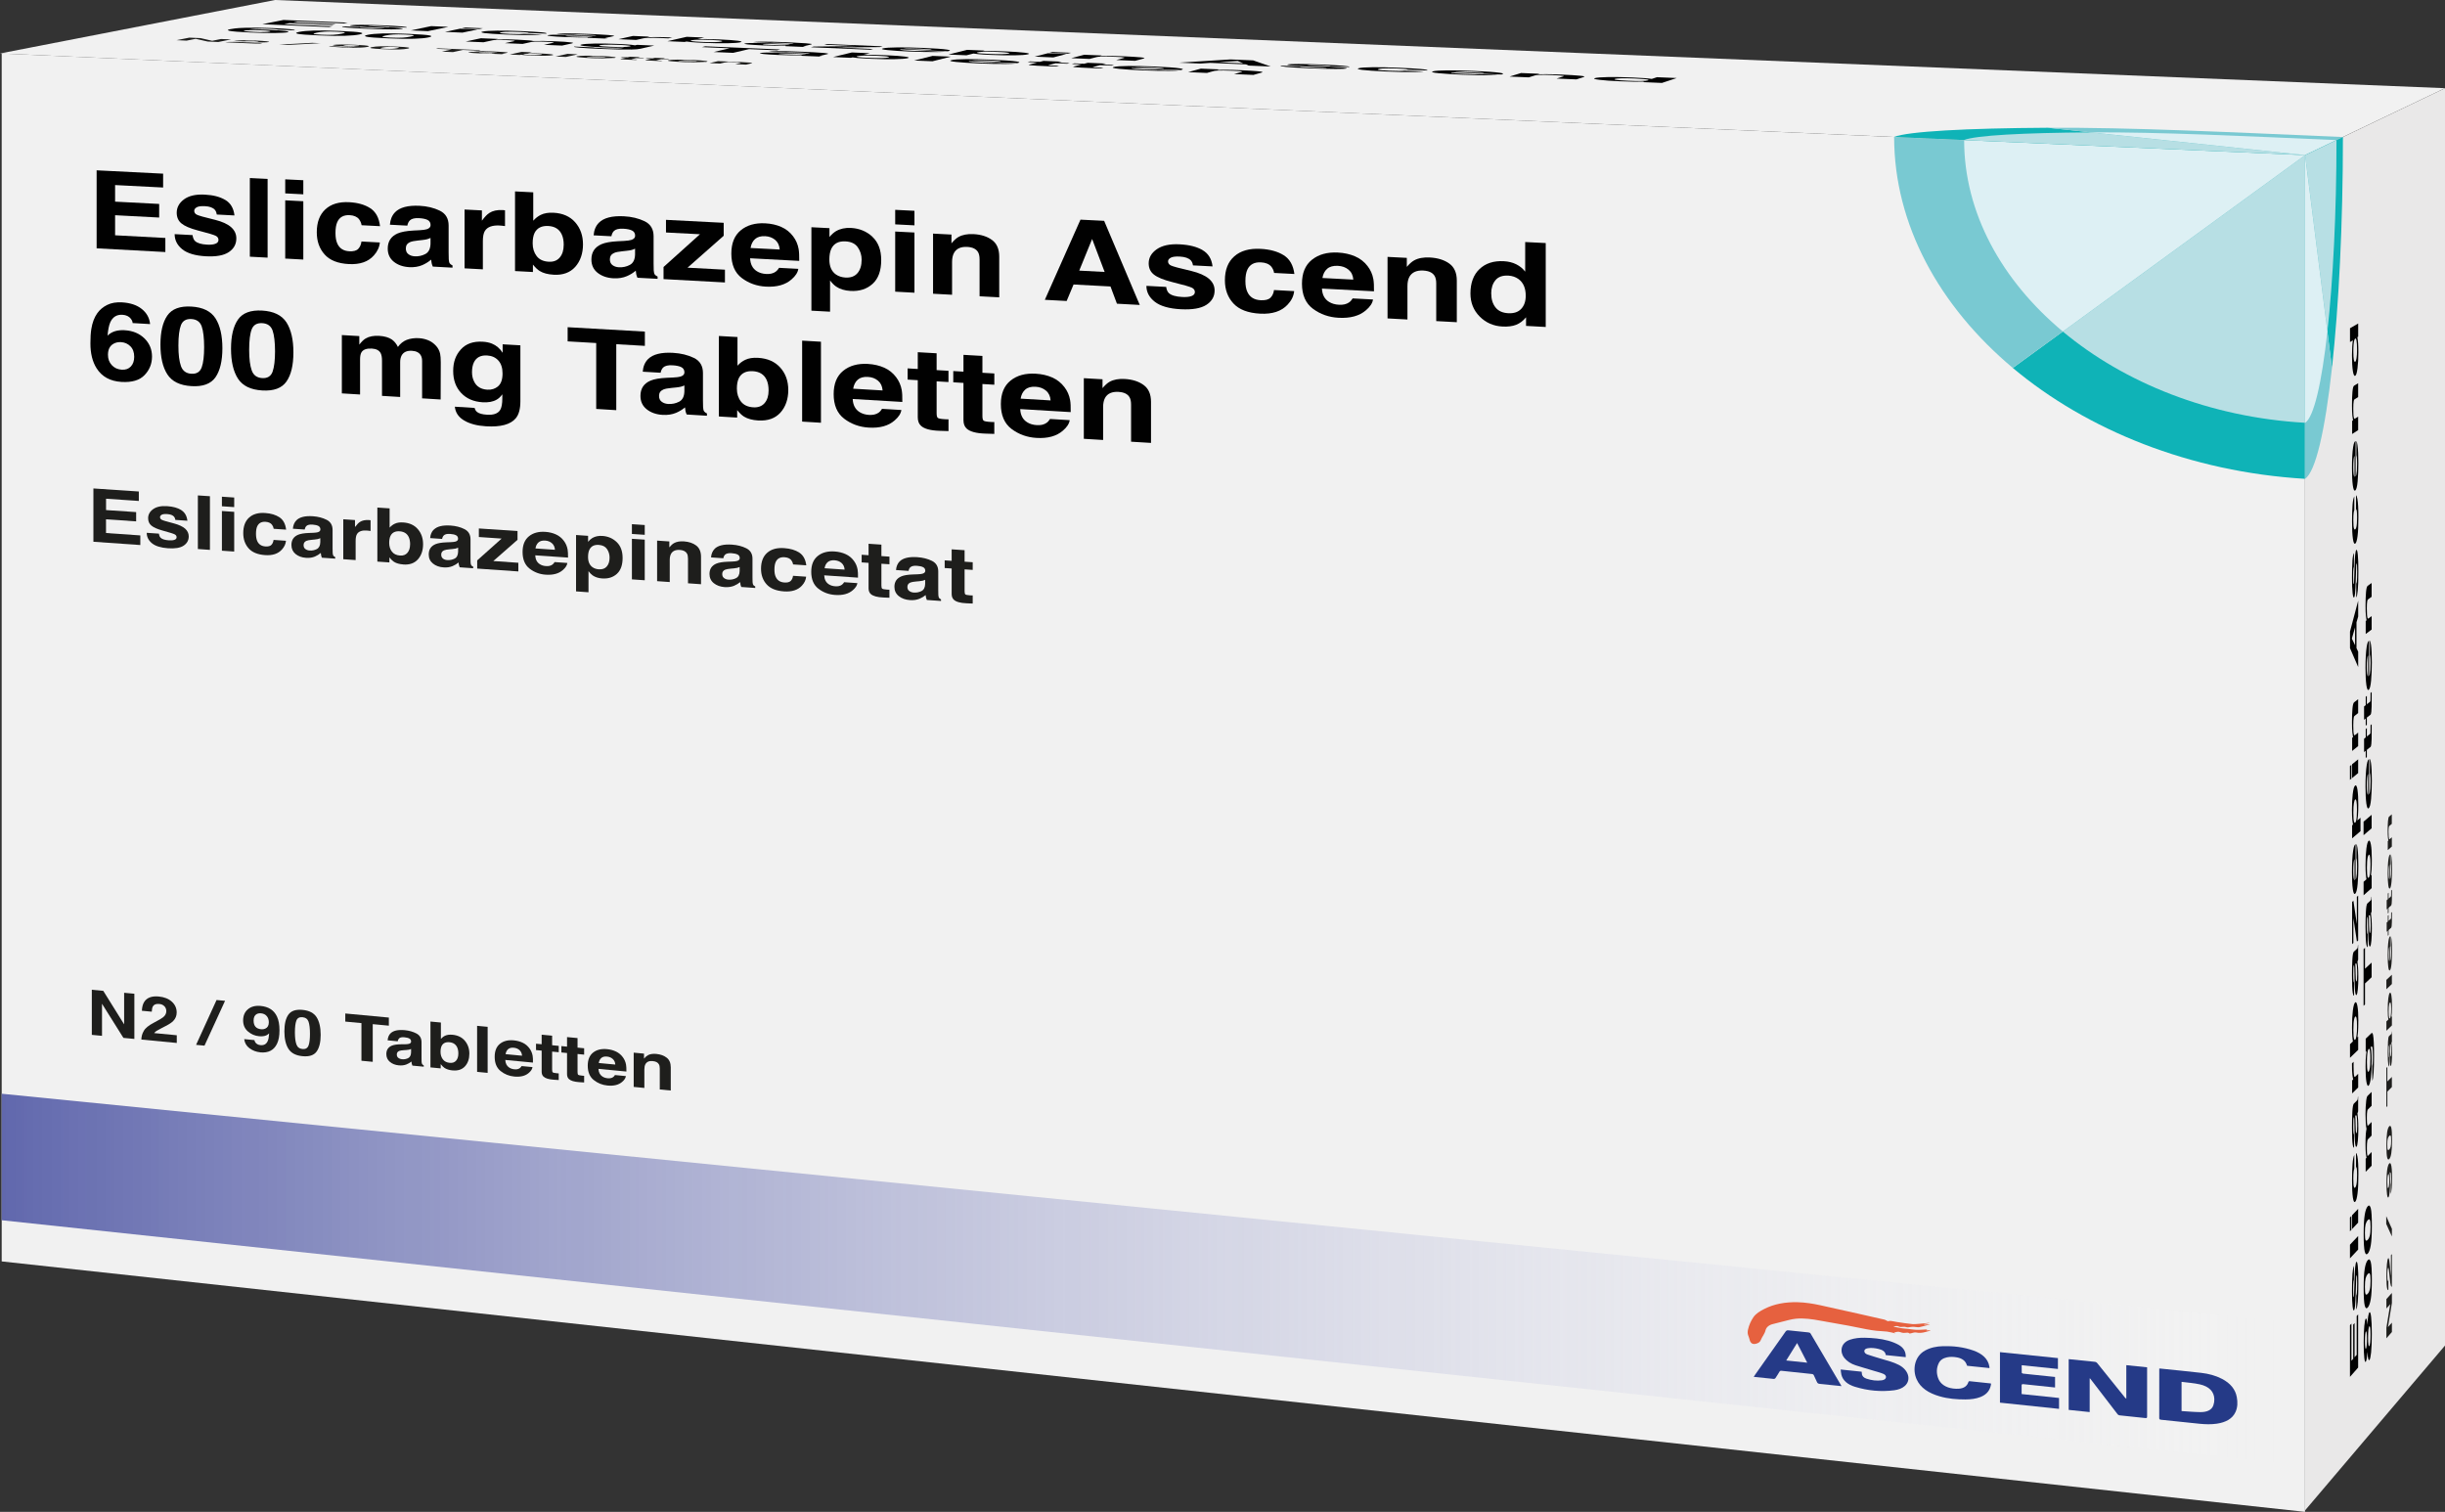 <?xml version="1.0" encoding="UTF-8"?>
<svg id="Livello_1" data-name="Livello 1" xmlns="http://www.w3.org/2000/svg" xmlns:xlink="http://www.w3.org/1999/xlink" viewBox="0 0 767.73 474.72">
  <rect x="0" y="0" width="767.73" height="474.72" fill="#333333" stroke="none"/>
  <defs>
    <style>
      .cls-1 {
        fill: #f1f1f1;
      }

      .cls-2 {
        fill: #010101;
      }

      .cls-3 {
        fill: url(#linear-gradient);
      }

      .cls-4 {
        fill: #e9e8e8;
      }

      .cls-5 {
        fill: #0fb3b7;
      }

      .cls-6 {
        fill: #b7dfe4;
      }

      .cls-7 {
        fill: #1e1e1c;
      }

      .cls-8 {
        fill: #79c9d2;
      }

      .cls-9 {
        fill: #253a87;
      }

      .cls-10 {
        fill: #ddf0f4;
      }

      .cls-11 {
        fill: #e6613f;
      }
    </style>
    <linearGradient id="linear-gradient" x1=".53" y1="401.82" x2="723.77" y2="401.82" gradientUnits="userSpaceOnUse">
      <stop offset="0" stop-color="#6168ad"/>
      <stop offset="1" stop-color="#fff" stop-opacity="0"/>
    </linearGradient>
  </defs>
  <g>
    <polygon class="cls-1" points=".53 396.08 .53 16.81 723.77 48.71 723.77 474.72 .53 396.08"/>
    <polygon class="cls-3" points="723.77 460.2 .53 383.15 .53 343.43 723.77 415.58 723.77 460.2"/>
    <g id="Logo">
      <path class="cls-9" d="M656.16,432.83v10.56l-6.59-.69v-15.93l.62.06c2.49.26,4.97.52,7.46.76.42.04.67.16.91.46,2.88,3.59,5.78,7.18,8.67,10.77.1.12.21.25.43.36v-10.52l6.53.67v.48c0,5.01,0,10.01,0,15.02,0,.38-.11.49-.62.43-2.63-.3-5.26-.57-7.89-.83-.38-.04-.6-.15-.81-.43-2.75-3.6-5.51-7.19-8.27-10.77-.11-.14-.22-.28-.33-.41-.04,0-.08,0-.13.01"/>
      <path class="cls-9" d="M685,443.07c2.01.12,3.96.31,5.88.33,1.98.02,3.56-.56,4.11-2.12.22-.61.32-1.27.31-1.92-.04-2.35-1.59-4.02-4.57-4.68-1.85-.41-3.76-.53-5.63-.78-.03,0-.06.03-.09.05v9.12ZM678.03,429.73c.13,0,.18-.02.24-.01,4.31.45,8.63.86,12.96,1.36,2.24.26,4.43.82,6.44,1.86,2.72,1.41,4.25,3.35,4.68,5.74.3,1.61.28,3.19-.39,4.66-.96,2.14-3.04,3.27-5.87,3.69-1.78.26-3.62.21-5.48.02-4-.41-8-.85-12-1.25-.47-.05-.61-.16-.61-.53.01-5.01.01-10.02.01-15.02v-.51Z"/>
      <path class="cls-11" d="M605.81,415.45c-.55.1-1.1.21-1.65.32.02.06.04.12.06.18.56-.04,1.12-.09,1.69-.13,0,.02.02.03.03.05-1.07.29-2.11.64-3.22.85-.54.1-1.2-.08-1.8-.11-.36-.01-.72.02-1.06.07-.48.07-.88.21-1.46,0-.43-.16-1,0-1.51-.02-.21,0-.45-.03-.63-.12-.59-.29-1.08-.13-1.6-.06v.11c.43.08.87.15,1.3.26,1.42.35,2.86.33,4.28.57,1.64.27,3.18.12,4.74.02.05,0,.11.01.22.03-.14.06-.24.1-.33.14,0,.04.01.08.02.12.4,0,.8-.01,1.21-.02.01.02.03.04.05.06-.09.04-.17.1-.26.12-1.34.35-2.59.86-4.21.51-.53-.12-1.14.15-1.7.27-.24.05-.41.11-.62-.12-.08-.08-.34-.1-.5-.1-.4.01-.78.1-1.18.08-.31-.02-.65-.11-.94-.23-.75-.3-1.32-.03-2.06.13.23.11.33.16.56.27-.98-.22-1.82-.47-2.67-.58-1.09-.14-2.19-.13-3.28-.25-1.04-.11-2.08-.27-3.11-.47-1.94-.36-3.87-.79-5.81-1.15-2.92-.54-5.84-1.02-8.75-1.56-2.58-.48-5.18-.86-7.69-.62-1.56.15-3.02.64-4.52.99-.85.2-1.67.45-2.53.64-1.36.29-2.27,1-2.52,2.06-.27,1.14-1.1,2.01-1.5,3.08-.22.59-.85.97-1.64,1.13-.76.15-1.28-.07-1.63-.71-.07-.12-.12-.25-.15-.38-.1-.54-.32-1.06-.51-1.59-.23-.6-.18-1.27-.04-1.86.31-1.35.86-2.63,1.67-3.81.8-1.18,2.09-1.93,3.46-2.63,3.07-1.56,6.57-2.19,10.42-2.1,2.41.06,4.8.44,7.17.96,3.92.85,7.85,1.74,11.78,2.62,2.78.62,5.55,1.24,8.33,1.89.43.1.95.56,1.21.49.46-.13.85-.12,1.32,0,.47.11.94.19,1.42.26,1.56.23,3.13.48,4.69.64.73.07,1.47-.02,2.19-.07.97-.07,1.92-.18,2.88-.27.14-.01.29,0,.44.01-.01.01-.02.03-.03.05"/>
      <path class="cls-9" d="M592.12,425.48c-.1-1.13-1.06-1.63-2.27-1.92-1.13-.27-2.26-.41-3.36-.22-.59.1-1.06.34-1.09.86-.03.53.39.92,1,1.12,1.51.5,3.03.97,4.55,1.41,1.8.52,3.62.99,5.28,1.85,3.06,1.57,3.98,4.71,1.9,6.59-.87.78-2.05,1.2-3.37,1.37-4.1.53-8.23.16-12.35-1.11-2.18-.67-3.74-1.88-4.21-3.76-.13-.53-.15-1.07-.23-1.65l6.59.69c.03.22.05.43.07.65.06.73.58,1.25,1.42,1.53,1.59.53,3.21.75,4.81.53.24-.03.48-.1.69-.19.92-.41.87-1.39-.15-1.83-.94-.4-1.96-.65-2.95-.95-1.93-.59-3.87-1.13-5.79-1.75-1.44-.47-2.66-1.24-3.54-2.31-1.38-1.68-1.38-4.65,1.79-5.73,1.45-.49,3.02-.64,4.64-.61,2.47.05,4.95.26,7.38.93,1.09.3,2.2.73,3.17,1.26,1.75.96,2.37,2.33,2.3,3.9l-6.32-.65Z"/>
      <path class="cls-9" d="M564.29,421.7c-1.18,1.89-2.29,3.67-3.42,5.49l6.6.69c-1.06-2.06-2.09-4.06-3.18-6.17M578.24,435.24l-1.04-.11c-1.92-.2-3.83-.42-5.75-.59-.54-.05-.77-.22-.94-.62-.29-.69-.65-1.38-.96-2.07-.12-.26-.29-.38-.64-.42-3.17-.32-6.33-.65-9.49-1-.35-.04-.52.05-.66.27-.41.69-.83,1.38-1.29,2.05-.09.13-.33.25-.5.23-2.07-.2-4.13-.42-6.3-.65.19-.29.34-.54.51-.78,3.16-4.48,6.34-8.96,9.5-13.45.23-.32.48-.43.99-.37,2.06.24,4.11.44,6.17.64.35.04.55.12.71.4,2.45,4.19,4.93,8.38,7.4,12.57.7,1.18,1.39,2.37,2.09,3.55.05.09.11.19.19.34"/>
      <path class="cls-9" d="M628.01,424.57l18.18,1.87v3.41l-11.38-1.17c0,.84-.01,1.61.02,2.39,0,.07.28.22.43.24.84.11,1.67.18,2.51.27,2.31.24,4.62.48,6.93.72l.59.06v3.31l-.64-.07c-3.08-.32-6.15-.63-9.22-.97-.53-.06-.66.06-.64.45.03.87,0,1.74,0,2.65l11.75,1.23v3.42l-18.55-1.95v-15.86h0Z"/>
      <path class="cls-9" d="M624.67,429.57l-6.99-.72c-.03-.06-.07-.15-.1-.23-.4-1.31-1.46-2.1-3.08-2.4-1.08-.2-2.14-.23-3.16-.02-1.27.27-2.14.91-2.59,1.87-.7,1.46-.75,3.02-.19,4.63.63,1.82,2.39,3.03,4.76,3.3.59.07,1.19.09,1.76.05,1.61-.12,2.59-.84,2.98-2.05.07-.22.16-.34.5-.3,2.11.23,4.22.44,6.33.67.09,0,.18.04.32.08-.23,1.89-1.2,3.34-3.28,4.18-1.46.59-3.09.78-4.79.79-2.74,0-5.49-.21-8.2-1.01-3.32-.98-5.93-2.6-7.14-5.36-1.33-3.02-.65-7.17,2.68-8.99,1.65-.91,3.55-1.32,5.64-1.37,3.21-.08,6.4.26,9.53,1.37,2.8.99,4.61,2.61,5.01,5.03.02.1.03.2.04.31,0,.05-.02.11-.03.18"/>
    </g>
    <g>
      <path class="cls-7" d="M42.74,163.71l-9.45-.65v4.31l10.77.75v3.02l-14.73-1.03v-16.74l14.26.96v2.97l-10.29-.7v3.56l9.45.64v2.91Z"/>
      <path class="cls-7" d="M56.89,160.16c1.13.7,1.78,1.82,1.95,3.35l-3.78-.26c-.05-.42-.19-.76-.41-1.02-.42-.47-1.12-.74-2.12-.81-.82-.06-1.41.01-1.76.21s-.52.44-.52.74c0,.37.19.65.56.85.37.2,1.68.59,3.94,1.17,1.5.41,2.63.95,3.39,1.61.74.68,1.12,1.48,1.12,2.42,0,1.23-.53,2.2-1.6,2.91-1.07.71-2.72.98-4.94.82s-3.95-.69-5.03-1.59c-1.08-.9-1.62-1.99-1.62-3.26l3.83.26c.08.58.25,1.01.52,1.27.47.47,1.33.74,2.6.83.74.05,1.33,0,1.77-.16s.66-.43.66-.81-.18-.65-.53-.87-1.67-.63-3.94-1.25c-1.63-.46-2.79-.98-3.46-1.55-.67-.56-1.01-1.33-1.01-2.3,0-1.15.52-2.1,1.57-2.85,1.05-.75,2.52-1.07,4.42-.94s3.28.53,4.42,1.22Z"/>
      <path class="cls-7" d="M62.13,155.56l3.79.25v16.85l-3.79-.27v-16.83Z"/>
      <path class="cls-7" d="M73.54,156.22v3.01l-3.86-.26v-3.01l3.86.26ZM73.54,160.72v12.47l-3.86-.27v-12.46l3.86.26Z"/>
      <path class="cls-7" d="M89.86,166.31l-3.92-.27c-.07-.47-.25-.9-.55-1.3-.43-.53-1.09-.83-2-.89-1.29-.09-2.17.4-2.64,1.46-.25.56-.37,1.33-.37,2.29s.13,1.66.37,2.24c.46,1.07,1.31,1.65,2.57,1.74.89.06,1.53-.1,1.9-.49s.6-.91.68-1.56l3.9.27c-.09.99-.51,1.9-1.26,2.73-1.2,1.35-2.97,1.94-5.32,1.77s-4.07-.88-5.18-2.15-1.66-2.85-1.66-4.75c0-2.14.61-3.77,1.83-4.88s2.91-1.59,5.06-1.44c1.83.12,3.33.58,4.5,1.36s1.86,2.07,2.07,3.87Z"/>
      <path class="cls-7" d="M93.04,163.4c1.01-1.03,2.75-1.47,5.22-1.3,1.61.11,3.04.48,4.29,1.11s1.88,1.7,1.88,3.21v5.75c0,.4,0,.88.03,1.45.03.43.1.73.23.89s.32.3.57.42v.48l-4.18-.29c-.12-.26-.2-.5-.24-.73s-.08-.48-.11-.77c-.53.45-1.14.83-1.83,1.13-.83.35-1.76.49-2.8.41-1.33-.09-2.42-.49-3.29-1.2-.86-.71-1.3-1.65-1.3-2.84,0-1.54.69-2.6,2.08-3.2.76-.32,1.88-.51,3.36-.57l1.31-.05c.71-.03,1.22-.09,1.52-.18.55-.16.82-.45.82-.87,0-.51-.21-.88-.63-1.11-.42-.22-1.03-.36-1.84-.42-.91-.06-1.55.09-1.92.44-.27.27-.45.64-.54,1.11l-3.7-.25c.08-1.09.44-1.96,1.08-2.62ZM95.89,172.39c.36.28.8.43,1.32.47.83.06,1.59-.1,2.28-.46s1.06-1.1,1.08-2.19v-1.22c-.24.11-.49.2-.73.27-.25.06-.59.11-1.02.15l-.86.08c-.81.07-1.39.18-1.74.33-.59.26-.89.7-.89,1.33,0,.56.18.97.55,1.24Z"/>
      <path class="cls-7" d="M115.25,166.58c-1.55-.11-2.59.25-3.13,1.08-.3.46-.45,1.2-.45,2.2v6l-3.88-.27v-12.54l3.68.25v2.19c.6-.8,1.11-1.33,1.56-1.61.72-.46,1.66-.66,2.82-.58.07,0,.13.01.18.02.05,0,.16.02.33.04v3.37c-.24-.04-.46-.07-.65-.09s-.34-.03-.46-.04Z"/>
      <path class="cls-7" d="M126.66,177.24c-1.22-.09-2.21-.36-2.95-.83-.44-.28-.92-.74-1.44-1.39v1.58l-3.78-.26v-16.97l3.85.26v6.05c.49-.55,1.03-.96,1.62-1.23.7-.34,1.58-.47,2.66-.4,1.95.13,3.48.83,4.58,2.1,1.1,1.27,1.65,2.85,1.65,4.74s-.54,3.54-1.63,4.75-2.61,1.75-4.56,1.61ZM128.78,170.94c0-.89-.14-1.64-.41-2.25-.52-1.14-1.47-1.76-2.86-1.86s-2.37.38-2.89,1.43c-.27.56-.41,1.3-.41,2.21,0,1.08.28,1.99.84,2.73s1.42,1.16,2.57,1.24c1,.07,1.77-.22,2.32-.87s.83-1.53.83-2.65Z"/>
      <path class="cls-7" d="M136.19,166.33c1.03-1.04,2.79-1.48,5.3-1.31,1.63.11,3.08.48,4.35,1.12s1.9,1.71,1.9,3.23v5.79c0,.4,0,.89.03,1.46.03.43.1.73.23.9s.32.3.58.42v.49l-4.24-.3c-.12-.26-.2-.51-.25-.74s-.08-.48-.11-.77c-.54.46-1.16.83-1.86,1.13-.84.35-1.78.49-2.84.41-1.35-.09-2.46-.5-3.34-1.21-.88-.71-1.32-1.67-1.32-2.86,0-1.55.7-2.62,2.11-3.22.77-.32,1.91-.52,3.41-.58l1.32-.05c.72-.03,1.23-.09,1.54-.18.56-.16.83-.46.83-.88,0-.52-.21-.89-.64-1.11-.42-.22-1.05-.37-1.87-.42-.92-.06-1.57.09-1.95.45-.27.27-.46.64-.55,1.12l-3.75-.26c.08-1.1.45-1.98,1.09-2.64ZM139.09,175.39c.36.28.81.44,1.34.47.84.06,1.61-.1,2.32-.46s1.07-1.1,1.1-2.2v-1.23c-.25.11-.49.2-.75.27-.25.06-.59.11-1.03.15l-.87.08c-.82.07-1.41.18-1.76.33-.6.26-.9.7-.9,1.34,0,.56.19.98.56,1.25Z"/>
      <path class="cls-7" d="M162.76,179.43l-12.92-.9v-2.57l7.67-6.85-7.15-.49v-2.69l12.14.82v2.75l-7.6,6.66,7.86.55v2.72Z"/>
      <path class="cls-7" d="M178.15,176.78c-.1.75-.57,1.48-1.4,2.2-1.29,1.14-3.09,1.63-5.41,1.47-1.91-.13-3.6-.77-5.06-1.91s-2.19-2.88-2.19-5.22c0-2.19.66-3.83,1.98-4.91s3.03-1.55,5.14-1.41c1.25.08,2.38.36,3.38.82s1.83,1.14,2.49,2.04c.59.79.97,1.69,1.15,2.7.1.59.14,1.43.13,2.52l-10.3-.71c.06,1.27.53,2.2,1.42,2.77.54.36,1.2.56,1.96.61.81.06,1.47-.09,1.97-.44.28-.19.52-.46.73-.82l4.02.28ZM174.25,172.62c-.06-.88-.38-1.57-.95-2.06-.57-.49-1.27-.77-2.1-.82-.91-.06-1.62.13-2.12.58s-.82,1.08-.94,1.89l6.11.42Z"/>
      <path class="cls-7" d="M193.66,170.23c1.22,1.18,1.84,2.83,1.84,4.96,0,2.24-.6,3.91-1.8,5-1.2,1.09-2.74,1.57-4.63,1.44-1.2-.08-2.2-.41-3-.97-.43-.31-.86-.75-1.28-1.31v6.62l-3.91-.28v-17.7l3.78.26v1.88c.43-.52.88-.93,1.36-1.21.88-.51,1.92-.72,3.14-.64,1.77.12,3.27.77,4.5,1.95ZM191.41,175.07c0-.98-.27-1.87-.8-2.66-.53-.79-1.39-1.23-2.59-1.31-1.43-.1-2.42.41-2.95,1.51-.28.59-.42,1.35-.42,2.28,0,1.48.47,2.55,1.4,3.21.55.39,1.21.61,1.97.66,1.1.08,1.94-.22,2.52-.9.58-.68.87-1.61.87-2.8Z"/>
      <path class="cls-7" d="M202.45,164.86v3.07l-4.03-.27v-3.07l4.03.27ZM202.45,169.46v12.74l-4.03-.28v-12.74l4.03.27Z"/>
      <path class="cls-7" d="M213.47,172.68c-1.35-.09-2.28.32-2.78,1.25-.26.49-.39,1.13-.39,1.92v6.91l-3.97-.28v-12.73l3.84.26v1.86c.51-.62,1-1.06,1.45-1.32.82-.46,1.86-.65,3.12-.56,1.58.11,2.87.54,3.87,1.3,1,.76,1.51,1.94,1.51,3.54v8.61l-4.09-.29v-7.77c0-.67-.11-1.19-.32-1.57-.39-.68-1.14-1.06-2.24-1.14Z"/>
      <path class="cls-7" d="M224.39,172.33c1.06-1.05,2.88-1.49,5.45-1.32,1.68.11,3.17.49,4.48,1.14s1.96,1.74,1.96,3.28v5.88c0,.41,0,.9.03,1.48.03.44.11.74.24.91s.33.31.59.43v.49l-4.37-.31c-.12-.27-.21-.52-.25-.75s-.08-.49-.11-.78c-.55.46-1.19.84-1.91,1.15-.86.35-1.84.49-2.93.42-1.39-.1-2.53-.51-3.43-1.23-.9-.72-1.36-1.69-1.36-2.9,0-1.57.73-2.66,2.18-3.26.8-.33,1.97-.52,3.51-.58l1.36-.05c.74-.03,1.27-.09,1.59-.18.57-.16.86-.46.86-.89,0-.53-.22-.9-.66-1.13-.44-.23-1.08-.37-1.92-.43-.95-.06-1.62.09-2.01.45-.28.27-.47.65-.56,1.14l-3.86-.26c.08-1.11.46-2.01,1.12-2.68ZM227.36,181.52c.38.28.83.45,1.38.48.86.06,1.66-.1,2.38-.47.73-.37,1.1-1.12,1.13-2.24v-1.25c-.25.12-.51.21-.77.27-.26.06-.61.12-1.06.16l-.9.08c-.84.07-1.45.18-1.81.33-.62.26-.93.71-.93,1.36,0,.57.19,1,.58,1.27Z"/>
      <path class="cls-7" d="M253.18,177.51l-4.14-.28c-.08-.48-.27-.93-.58-1.34-.45-.55-1.16-.86-2.11-.92-1.36-.09-2.29.41-2.78,1.49-.26.58-.4,1.36-.4,2.35s.13,1.71.4,2.3c.48,1.1,1.39,1.7,2.71,1.79.94.07,1.61-.1,2.01-.5s.64-.93.72-1.6l4.12.28c-.09,1.02-.54,1.95-1.33,2.81-1.27,1.38-3.14,1.98-5.62,1.81s-4.3-.91-5.47-2.22-1.75-2.93-1.75-4.89c0-2.2.64-3.87,1.93-5.01s3.07-1.63,5.34-1.47c1.93.13,3.52.6,4.75,1.41,1.23.81,1.96,2.13,2.19,3.98Z"/>
      <path class="cls-7" d="M269.22,183.09c-.1.76-.58,1.5-1.44,2.23-1.33,1.16-3.19,1.66-5.58,1.49-1.97-.14-3.71-.79-5.21-1.95s-2.26-2.92-2.26-5.3c0-2.23.68-3.88,2.04-4.98,1.36-1.1,3.12-1.57,5.29-1.42,1.29.09,2.45.37,3.48.84s1.89,1.16,2.56,2.08c.61.81,1,1.72,1.18,2.74.1.6.15,1.45.13,2.56l-10.61-.73c.06,1.29.54,2.23,1.46,2.82.56.36,1.23.57,2.02.62.83.06,1.51-.09,2.03-.45.28-.19.54-.47.75-.83l4.14.29ZM265.21,178.86c-.07-.89-.39-1.59-.97-2.09-.58-.5-1.31-.78-2.17-.84-.94-.06-1.66.13-2.18.58-.52.45-.84,1.09-.97,1.92l6.3.43Z"/>
      <path class="cls-7" d="M279.28,185.17v2.52l-1.93-.08c-1.92-.08-3.24-.45-3.94-1.1-.46-.42-.68-1.03-.68-1.83v-7.94l-2.17-.15v-2.4l2.17.15v-3.6l4.03.27v3.6l2.53.17v2.4l-2.53-.17v6.82c0,.53.08.86.24,1,.16.14.66.24,1.49.3.12,0,.26.02.39.02.14,0,.27,0,.41.01Z"/>
      <path class="cls-7" d="M282.49,176.28c1.08-1.06,2.93-1.51,5.56-1.33,1.71.12,3.23.5,4.56,1.15s2,1.76,2,3.32v5.93c0,.41,0,.91.03,1.5.03.44.11.75.24.92s.33.31.6.43v.5l-4.45-.31c-.12-.27-.21-.52-.26-.75s-.09-.5-.11-.79c-.56.47-1.21.85-1.95,1.16-.88.36-1.87.5-2.98.42-1.41-.1-2.58-.51-3.5-1.25-.92-.73-1.38-1.71-1.38-2.93,0-1.59.74-2.68,2.22-3.29.81-.33,2-.53,3.58-.58l1.39-.05c.76-.03,1.29-.09,1.62-.19.58-.17.88-.47.88-.9,0-.53-.22-.91-.67-1.14-.44-.23-1.1-.38-1.96-.44-.96-.07-1.65.09-2.05.45-.29.27-.48.65-.57,1.15l-3.94-.27c.09-1.12.47-2.03,1.14-2.71ZM285.52,185.57c.38.29.85.45,1.4.49.88.06,1.69-.1,2.43-.47.74-.38,1.13-1.13,1.15-2.26v-1.26c-.26.12-.52.21-.78.27-.26.06-.62.12-1.08.16l-.92.08c-.86.07-1.48.18-1.85.33-.63.26-.95.72-.95,1.37,0,.58.2,1.01.59,1.29Z"/>
      <path class="cls-7" d="M305.43,186.98v2.53l-1.95-.08c-1.94-.08-3.26-.45-3.97-1.11-.46-.42-.69-1.03-.69-1.84v-7.97l-2.19-.15v-2.41l2.19.15v-3.61l4.06.27v3.61l2.55.17v2.41l-2.55-.17v6.85c0,.53.08.87.24,1.01.16.14.66.24,1.5.3.13,0,.26.02.4.02.14,0,.28.01.41.01Z"/>
    </g>
    <g>
      <path class="cls-2" d="M49.98,68.31l-13.84-.73v6.3l15.78.84v4.42l-21.58-1.17v-24.49l20.88,1.05v4.35l-15.08-.77v5.21l13.84.72v4.27Z"/>
      <path class="cls-2" d="M70.75,62.78c1.67,1,2.62,2.62,2.87,4.87l-5.56-.29c-.08-.62-.28-1.11-.6-1.49-.61-.68-1.65-1.06-3.12-1.13-1.21-.06-2.07.05-2.58.35s-.77.66-.77,1.1c0,.55.27.95.82,1.23.54.28,2.47.83,5.78,1.62,2.21.56,3.87,1.32,4.98,2.29,1.09.97,1.64,2.15,1.64,3.52,0,1.81-.78,3.24-2.35,4.3-1.57,1.06-3.99,1.5-7.26,1.32s-5.8-.92-7.38-2.21c-1.59-1.29-2.38-2.87-2.38-4.74l5.62.3c.12.85.37,1.47.76,1.84.69.67,1.96,1.06,3.82,1.16,1.09.06,1.96-.03,2.6-.28.64-.24.96-.64.96-1.2s-.26-.96-.78-1.26-2.45-.89-5.78-1.74c-2.4-.64-4.09-1.37-5.07-2.19-.98-.81-1.48-1.92-1.48-3.35,0-1.68.77-3.08,2.3-4.21,1.54-1.13,3.7-1.62,6.49-1.48s4.81.7,6.49,1.69Z"/>
      <path class="cls-2" d="M78.45,55.9l5.58.28v24.72l-5.58-.3v-24.69Z"/>
      <path class="cls-2" d="M95.24,56.59v4.42l-5.68-.29v-4.41l5.68.28ZM95.24,63.19v18.31l-5.68-.31v-18.29l5.68.29Z"/>
      <path class="cls-2" d="M119.33,71.02l-5.79-.3c-.11-.69-.38-1.32-.81-1.9-.63-.77-1.62-1.2-2.95-1.26-1.9-.1-3.2.64-3.89,2.2-.37.83-.55,1.96-.55,3.37s.18,2.44.55,3.28c.67,1.56,1.94,2.39,3.79,2.49,1.32.07,2.25-.18,2.81-.76.55-.58.89-1.35,1.01-2.31l5.77.31c-.13,1.46-.75,2.81-1.86,4.05-1.77,2.01-4.39,2.91-7.86,2.73s-6.01-1.2-7.64-3.04-2.44-4.15-2.44-6.94c0-3.15.9-5.55,2.7-7.21,1.8-1.66,4.29-2.41,7.46-2.24,2.7.14,4.92.77,6.64,1.89,1.72,1.12,2.75,3,3.06,5.64Z"/>
      <path class="cls-2" d="M124.03,66.66c1.5-1.54,4.07-2.22,7.72-2.04,2.38.12,4.49.63,6.34,1.53,1.85.9,2.78,2.46,2.78,4.68v8.46c0,.59.01,1.3.04,2.14.04.63.15,1.07.34,1.31.19.24.47.44.84.6v.71l-6.19-.34c-.17-.38-.29-.74-.36-1.07-.07-.33-.12-.71-.16-1.12-.78.68-1.69,1.24-2.71,1.7-1.22.53-2.6.75-4.14.67-1.96-.11-3.58-.67-4.86-1.69-1.28-1.02-1.92-2.4-1.92-4.14,0-2.26,1.03-3.84,3.08-4.75,1.13-.49,2.78-.8,4.97-.92l1.93-.1c1.05-.06,1.8-.16,2.25-.3.81-.25,1.22-.69,1.22-1.31,0-.76-.31-1.29-.93-1.61-.62-.32-1.53-.51-2.72-.57-1.34-.07-2.29.16-2.85.7-.4.4-.66.95-.8,1.65l-5.47-.29c.12-1.6.65-2.9,1.59-3.88ZM128.25,79.82c.53.4,1.18.62,1.95.66,1.22.07,2.35-.18,3.38-.73,1.03-.55,1.56-1.64,1.6-3.25v-1.79c-.36.17-.72.31-1.09.41-.37.1-.87.18-1.51.25l-1.27.14c-1.19.12-2.05.29-2.57.52-.88.39-1.31,1.05-1.31,1.97,0,.82.27,1.43.82,1.82Z"/>
      <path class="cls-2" d="M156.92,70.81c-2.3-.12-3.85.43-4.64,1.66-.44.69-.66,1.77-.66,3.26v8.84l-5.75-.31v-18.47l5.45.28v3.22c.88-1.19,1.65-1.99,2.31-2.41,1.07-.7,2.46-1.01,4.18-.92.11,0,.2.01.27.02.07,0,.24.03.49.05v4.96c-.36-.05-.68-.09-.96-.12-.28-.03-.51-.04-.68-.05Z"/>
      <path class="cls-2" d="M173.86,86.26c-1.82-.1-3.28-.48-4.38-1.16-.66-.4-1.37-1.07-2.14-2.02v2.33l-5.62-.3v-25.01l5.72.29v8.91c.73-.82,1.53-1.44,2.4-1.85,1.04-.51,2.35-.73,3.96-.65,2.9.15,5.17,1.14,6.8,2.99s2.46,4.16,2.46,6.95-.81,5.24-2.43,7.05c-1.62,1.81-3.88,2.63-6.77,2.48ZM177.01,76.93c0-1.32-.2-2.42-.61-3.3-.77-1.67-2.18-2.56-4.24-2.67s-3.52.62-4.3,2.17c-.4.83-.6,1.92-.6,3.27,0,1.59.42,2.92,1.25,4.01.83,1.09,2.1,1.68,3.81,1.77,1.48.08,2.63-.36,3.45-1.33.82-.97,1.23-2.27,1.23-3.92Z"/>
      <path class="cls-2" d="M188.03,69.96c1.53-1.56,4.16-2.24,7.88-2.05,2.43.12,4.59.64,6.48,1.55s2.84,2.48,2.84,4.73v8.55c0,.59.01,1.31.04,2.16.04.64.16,1.08.35,1.32.19.24.48.44.86.61v.72l-6.32-.34c-.18-.39-.3-.75-.37-1.08-.07-.33-.12-.71-.16-1.14-.8.69-1.72,1.26-2.77,1.71-1.25.54-2.66.76-4.23.68-2-.11-3.66-.68-4.97-1.71-1.31-1.03-1.96-2.43-1.96-4.19,0-2.29,1.05-3.88,3.14-4.8,1.15-.5,2.84-.81,5.08-.93l1.97-.1c1.07-.06,1.84-.16,2.3-.31.83-.25,1.24-.69,1.24-1.32,0-.76-.32-1.31-.95-1.63-.63-.32-1.56-.52-2.78-.58-1.37-.07-2.34.16-2.91.7-.41.4-.68.96-.81,1.67l-5.58-.29c.12-1.62.66-2.93,1.62-3.92ZM192.33,83.25c.54.41,1.21.63,1.99.67,1.25.07,2.4-.18,3.45-.74,1.05-.56,1.6-1.65,1.64-3.28v-1.81c-.37.17-.74.31-1.11.41s-.89.18-1.54.25l-1.3.14c-1.22.12-2.1.29-2.62.53-.89.4-1.34,1.06-1.34,1.99,0,.83.28,1.44.83,1.84Z"/>
      <path class="cls-2" d="M227.64,88.69l-19.29-1.05v-3.8l11.44-10.29-10.67-.55v-3.97l18.12.93v4.07l-11.35,10.02,11.74.63v4.02Z"/>
      <path class="cls-2" d="M250.67,84.42c-.15,1.11-.85,2.2-2.09,3.28-1.93,1.72-4.63,2.49-8.1,2.3-2.86-.16-5.38-1.06-7.57-2.71-2.18-1.65-3.27-4.21-3.27-7.67,0-3.24.98-5.67,2.95-7.3,1.97-1.63,4.53-2.36,7.68-2.2,1.87.1,3.56.47,5.06,1.14,1.5.66,2.74,1.65,3.72,2.96.88,1.16,1.46,2.48,1.72,3.97.15.87.21,2.11.19,3.73l-15.42-.82c.08,1.89.79,3.24,2.12,4.07.81.51,1.79.8,2.93.86,1.21.07,2.2-.17,2.95-.7.41-.29.78-.7,1.1-1.23l6.02.32ZM244.83,78.36c-.1-1.3-.57-2.31-1.42-3.03-.85-.71-1.9-1.11-3.15-1.17-1.36-.07-2.42.23-3.17.9s-1.22,1.61-1.41,2.81l9.15.48Z"/>
      <path class="cls-2" d="M273.94,74.36c1.84,1.72,2.76,4.16,2.76,7.31,0,3.32-.9,5.81-2.7,7.45s-4.12,2.39-6.95,2.23c-1.8-.1-3.3-.55-4.5-1.37-.65-.45-1.29-1.09-1.91-1.92v9.81l-5.86-.32v-26.2l5.67.29v2.78c.64-.78,1.32-1.39,2.04-1.83,1.32-.77,2.89-1.11,4.7-1.02,2.65.14,4.91,1.06,6.76,2.78ZM270.56,81.59c0-1.45-.4-2.76-1.2-3.92-.8-1.16-2.09-1.79-3.89-1.88-2.15-.11-3.63.66-4.43,2.31-.42.88-.62,2-.62,3.39,0,2.19.7,3.76,2.1,4.72.83.56,1.82.87,2.95.94,1.65.09,2.91-.37,3.78-1.39.87-1.01,1.3-2.4,1.3-4.17Z"/>
      <path class="cls-2" d="M287.14,66.2v4.56l-6.05-.31v-4.56l6.05.3ZM287.14,73.01v18.9l-6.05-.33v-18.88l6.05.31Z"/>
      <path class="cls-2" d="M303.73,77.53c-2.04-.11-3.43.53-4.19,1.92-.39.73-.59,1.68-.59,2.85v10.25l-5.97-.32v-18.88l5.78.3v2.76c.77-.93,1.5-1.6,2.19-1.99,1.24-.7,2.8-1,4.7-.91,2.38.12,4.32.73,5.84,1.84,1.51,1.11,2.27,2.85,2.27,5.23v12.78l-6.17-.33v-11.54c0-1-.16-1.77-.48-2.32-.59-1-1.72-1.55-3.37-1.64Z"/>
      <path class="cls-2" d="M348.69,89.95l-11.59-.62-2.17,5.18-6.85-.37,11.19-25.17,7.43.37,11.18,26.41-7.16-.39-2.03-5.42ZM346.86,85.4l-3.93-10.36-4.05,9.93,7.98.42Z"/>
      <path class="cls-2" d="M377.57,78.52c1.84,1.06,2.9,2.77,3.17,5.13l-6.15-.32c-.09-.65-.31-1.17-.67-1.57-.68-.71-1.82-1.11-3.45-1.2-1.33-.07-2.29.05-2.85.36s-.85.69-.85,1.15c0,.57.3,1,.9,1.29.6.3,2.73.88,6.4,1.72,2.44.6,4.28,1.4,5.5,2.42,1.21,1.03,1.82,2.26,1.82,3.71,0,1.9-.87,3.41-2.6,4.52-1.73,1.11-4.41,1.56-8.03,1.37s-6.41-.98-8.16-2.35-2.63-3.03-2.63-4.99l6.21.33c.13.9.41,1.54.84,1.94.76.71,2.17,1.12,4.22,1.23,1.21.06,2.17-.03,2.88-.29.71-.25,1.07-.68,1.07-1.26s-.29-1.01-.86-1.33c-.58-.32-2.71-.94-6.4-1.85-2.65-.68-4.52-1.45-5.61-2.32-1.09-.85-1.63-2.03-1.63-3.53,0-1.77.85-3.24,2.54-4.42,1.7-1.18,4.09-1.7,7.17-1.54s5.32.75,7.18,1.79Z"/>
      <path class="cls-2" d="M406.43,86.03l-6.36-.33c-.12-.72-.41-1.39-.89-1.99-.7-.81-1.77-1.26-3.24-1.33-2.08-.11-3.51.66-4.27,2.3-.4.87-.61,2.05-.61,3.53s.2,2.56.61,3.44c.74,1.64,2.13,2.51,4.17,2.62,1.45.08,2.48-.19,3.09-.79.61-.6.98-1.41,1.11-2.41l6.33.34c-.15,1.53-.83,2.94-2.05,4.24-1.94,2.1-4.82,3.04-8.63,2.84s-6.6-1.27-8.39-3.2-2.68-4.35-2.68-7.28c0-3.3.99-5.81,2.97-7.54,1.98-1.73,4.71-2.51,8.2-2.33,2.97.15,5.4.82,7.29,2,1.89,1.18,3.02,3.15,3.36,5.92Z"/>
      <path class="cls-2" d="M431.12,94.05c-.16,1.14-.9,2.26-2.22,3.38-2.05,1.77-4.91,2.55-8.59,2.35-3.03-.16-5.71-1.1-8.02-2.81-2.31-1.7-3.47-4.34-3.47-7.9,0-3.34,1.04-5.84,3.13-7.51,2.09-1.67,4.8-2.43,8.14-2.26,1.98.1,3.77.49,5.37,1.18,1.59.68,2.91,1.7,3.95,3.06.94,1.2,1.54,2.56,1.82,4.09.16.9.23,2.18.2,3.84l-16.34-.86c.09,1.94.84,3.34,2.25,4.19.86.53,1.9.83,3.11.89,1.28.07,2.33-.17,3.13-.72.44-.3.83-.72,1.16-1.27l6.38.34ZM424.94,87.8c-.1-1.34-.6-2.38-1.5-3.12-.9-.74-2.01-1.14-3.34-1.21-1.44-.07-2.56.23-3.36.92s-1.29,1.66-1.5,2.9l9.69.51Z"/>
      <path class="cls-2" d="M446.95,84.95c-2.13-.11-3.59.54-4.39,1.96-.41.75-.62,1.72-.62,2.92v10.49l-6.25-.34v-19.32l6.05.31v2.83c.81-.95,1.57-1.63,2.29-2.03,1.29-.72,2.93-1.02,4.92-.92,2.49.13,4.53.76,6.11,1.89,1.59,1.13,2.38,2.92,2.38,5.35v13.08l-6.46-.35v-11.8c0-1.02-.17-1.81-.51-2.38-.62-1.03-1.8-1.59-3.53-1.68Z"/>
      <path class="cls-2" d="M485.36,76.32v26.35l-6.18-.34v-2.7c-.91,1.11-1.94,1.89-3.1,2.35-1.16.46-2.6.64-4.32.55-2.83-.15-5.21-1.2-7.14-3.14-1.93-1.94-2.9-4.35-2.9-7.23,0-3.32.95-5.88,2.85-7.68,1.9-1.81,4.44-2.63,7.63-2.46,1.47.08,2.77.4,3.92.98,1.14.58,2.07,1.34,2.79,2.3v-9.3l6.45.32ZM468.25,92.14c0,1.8.44,3.25,1.33,4.37.87,1.13,2.21,1.74,4,1.84s3.16-.37,4.1-1.39c.94-1.02,1.4-2.39,1.4-4.09,0-2.38-.75-4.13-2.25-5.23-.92-.67-1.99-1.03-3.21-1.1-1.85-.1-3.21.4-4.08,1.48s-1.3,2.45-1.3,4.12Z"/>
      <path class="cls-2" d="M39.22,103.7c2.49.15,4.52.99,6.12,2.54,1.59,1.55,2.39,3.46,2.39,5.72s-.78,4.2-2.34,5.82c-1.56,1.63-3.98,2.34-7.27,2.14-3.52-.22-6.12-1.64-7.79-4.28-1.3-2.06-1.94-4.66-1.94-7.79,0-1.84.09-3.33.27-4.47.32-2.03.94-3.7,1.87-5.01.8-1.12,1.84-1.99,3.13-2.63,1.29-.64,2.84-.9,4.64-.8,2.6.15,4.68.84,6.22,2.08,1.55,1.24,2.42,2.82,2.61,4.74l-5.49-.32c0-.39-.17-.83-.52-1.31-.59-.79-1.49-1.22-2.68-1.29-1.79-.1-3.06.69-3.82,2.37-.41.93-.69,2.32-.85,4.17.68-.66,1.47-1.12,2.37-1.39.9-.27,1.93-.37,3.09-.3ZM35.52,108.01c-1.08.66-1.62,1.79-1.62,3.4,0,1.3.4,2.38,1.21,3.25s1.84,1.34,3.09,1.42,2.19-.26,2.89-1.01c.7-.75,1.05-1.76,1.05-3.03,0-1.41-.4-2.51-1.2-3.31-.8-.8-1.78-1.23-2.94-1.3-.94-.06-1.77.14-2.49.58Z"/>
      <path class="cls-2" d="M60.09,121.24c-3.59-.22-6.1-1.45-7.55-3.7-1.44-2.24-2.16-5.36-2.16-9.35s.72-7.03,2.16-9.11c1.44-2.09,3.96-3.03,7.55-2.82s6.12,1.44,7.57,3.69c1.44,2.26,2.17,5.39,2.17,9.39s-.73,7.04-2.17,9.12c-1.45,2.07-3.97,3-7.56,2.78ZM63.34,115.34c.51-1.44.76-3.55.76-6.34s-.26-5.1-.77-6.53c-.51-1.43-1.59-2.2-3.24-2.29s-2.73.54-3.27,1.91c-.53,1.37-.8,3.51-.8,6.43s.27,4.93.8,6.43c.53,1.51,1.62,2.31,3.27,2.41s2.73-.58,3.25-2.03Z"/>
      <path class="cls-2" d="M82.32,122.6c-3.62-.22-6.15-1.46-7.6-3.71-1.45-2.25-2.18-5.38-2.18-9.39s.73-7.05,2.18-9.15c1.45-2.09,3.99-3.04,7.6-2.83s6.16,1.44,7.63,3.71c1.45,2.27,2.18,5.41,2.18,9.43s-.73,7.07-2.19,9.15c-1.46,2.08-4,3.01-7.62,2.79ZM85.6,116.68c.51-1.45.76-3.57.76-6.36s-.26-5.11-.77-6.55c-.52-1.44-1.61-2.21-3.26-2.3s-2.75.54-3.29,1.92c-.54,1.38-.8,3.53-.8,6.45s.27,4.94.8,6.46c.53,1.51,1.63,2.32,3.29,2.42s2.75-.58,3.27-2.03Z"/>
      <path class="cls-2" d="M119.57,110.95c-.48-.92-1.41-1.42-2.8-1.5-1.61-.09-2.69.29-3.25,1.14-.3.49-.46,1.23-.46,2.23v11.05l-5.72-.35v-18.31l5.48.32v2.68c.7-.91,1.36-1.56,1.98-1.92,1.1-.66,2.52-.93,4.26-.83,1.65.1,2.99.48,4.01,1.16.82.62,1.44,1.4,1.87,2.32.74-1.04,1.66-1.78,2.76-2.22,1.17-.44,2.47-.62,3.9-.53.96.06,1.9.27,2.83.64s1.78.97,2.53,1.81c.61.68,1.02,1.49,1.24,2.44.13.63.2,1.54.2,2.74l-.04,11.62-5.82-.36v-11.73c0-.7-.13-1.28-.4-1.75-.5-.89-1.43-1.37-2.79-1.45-1.57-.09-2.65.4-3.24,1.46-.3.57-.46,1.26-.46,2.08v10.96l-5.7-.35v-10.95c0-1.09-.13-1.89-.4-2.4Z"/>
      <path class="cls-2" d="M149.81,129.37c.61.48,1.65.76,3.11.85,2.06.13,3.44-.37,4.13-1.49.46-.72.68-1.96.68-3.73v-1.19c-.55.76-1.14,1.32-1.77,1.67-1.14.67-2.62.94-4.43.83-2.81-.17-5.05-1.14-6.72-2.91-1.67-1.77-2.51-4.07-2.51-6.92s.81-5,2.42-6.78c1.61-1.77,3.9-2.58,6.87-2.4,1.1.06,2.05.26,2.87.59,1.39.57,2.52,1.53,3.37,2.88v-2.66l5.57.32v17.57c0,2.39-.48,4.16-1.43,5.31-1.64,1.98-4.77,2.83-9.4,2.54-2.79-.17-5.07-.78-6.83-1.82-1.76-1.04-2.73-2.48-2.92-4.33l6.2.38c.16.58.42,1,.78,1.27ZM148.85,119.77c.77,1.61,2.16,2.47,4.17,2.59,1.34.08,2.47-.28,3.39-1.08.92-.8,1.39-2.13,1.39-4,0-1.75-.44-3.12-1.32-4.08-.88-.97-2.05-1.49-3.52-1.58-2.01-.12-3.39.6-4.15,2.15-.4.82-.6,1.86-.6,3.1,0,1.07.21,2.04.64,2.9Z"/>
      <path class="cls-2" d="M202.49,104.14v4.46l-8.98-.52v20.71l-6.3-.39v-20.69l-8.97-.52v-4.45l24.25,1.38Z"/>
      <path class="cls-2" d="M203.45,112.79c1.54-1.55,4.18-2.22,7.92-2,2.44.14,4.61.67,6.51,1.59s2.85,2.51,2.85,4.76v8.58c0,.59.01,1.32.04,2.16.04.64.16,1.08.35,1.32.19.24.48.45.86.62v.72l-6.36-.39c-.18-.39-.3-.75-.37-1.09-.07-.33-.12-.72-.16-1.14-.81.68-1.73,1.25-2.78,1.7-1.26.53-2.67.74-4.25.65-2.01-.12-3.68-.71-4.99-1.75-1.31-1.04-1.97-2.45-1.97-4.21,0-2.29,1.05-3.89,3.16-4.79,1.16-.49,2.86-.79,5.11-.89l1.98-.09c1.08-.05,1.85-.15,2.31-.29.83-.25,1.25-.69,1.25-1.31,0-.77-.32-1.31-.95-1.64-.63-.33-1.56-.53-2.79-.6-1.38-.08-2.35.15-2.92.68-.41.4-.68.95-.82,1.66l-5.61-.33c.12-1.62.67-2.93,1.63-3.92ZM207.78,126.15c.54.41,1.21.64,2,.69,1.25.08,2.41-.16,3.47-.71,1.06-.55,1.61-1.64,1.65-3.28v-1.82c-.37.17-.74.31-1.12.4s-.89.18-1.54.24l-1.31.13c-1.23.11-2.11.28-2.64.51-.9.39-1.35,1.05-1.35,1.99,0,.83.28,1.45.84,1.85Z"/>
      <path class="cls-2" d="M238.12,132.03c-1.86-.11-3.35-.52-4.47-1.2-.67-.41-1.4-1.09-2.18-2.06v2.35l-5.74-.35v-25.27l5.84.33v9c.74-.83,1.56-1.44,2.45-1.85,1.06-.51,2.41-.72,4.04-.62,2.96.17,5.28,1.2,6.95,3.07,1.68,1.88,2.51,4.22,2.51,7.04s-.83,5.29-2.48,7.1-3.96,2.63-6.92,2.45ZM241.34,122.62c0-1.33-.21-2.45-.62-3.34-.78-1.7-2.23-2.61-4.33-2.73s-3.59.6-4.39,2.17c-.41.83-.62,1.93-.62,3.3,0,1.6.43,2.96,1.28,4.06.85,1.11,2.15,1.71,3.89,1.82,1.51.09,2.69-.35,3.53-1.32.84-.97,1.26-2.29,1.26-3.95Z"/>
      <path class="cls-2" d="M251.87,106.96l5.91.34v25.44l-5.91-.36v-25.41Z"/>
      <path class="cls-2" d="M283.03,128.73c-.15,1.11-.86,2.21-2.11,3.28-1.95,1.72-4.68,2.47-8.19,2.25-2.89-.18-5.44-1.11-7.65-2.78-2.2-1.68-3.31-4.25-3.31-7.73,0-3.26.99-5.7,2.99-7.32,1.99-1.62,4.58-2.34,7.76-2.16,1.89.11,3.6.5,5.12,1.18,1.52.68,2.77,1.68,3.76,3.01.89,1.17,1.47,2.51,1.74,4,.15.88.22,2.13.19,3.75l-15.58-.93c.08,1.89.8,3.26,2.15,4.11.82.52,1.81.82,2.96.89,1.22.07,2.22-.15,2.99-.68.42-.29.79-.7,1.11-1.23l6.09.37ZM277.14,122.6c-.1-1.31-.57-2.33-1.43-3.05-.86-.73-1.92-1.13-3.18-1.2-1.38-.08-2.44.21-3.2.88s-1.23,1.61-1.43,2.82l9.24.55Z"/>
      <path class="cls-2" d="M297.83,131.66v3.7l-2.84-.09c-2.83-.09-4.76-.61-5.8-1.57-.67-.61-1.01-1.5-1.01-2.68v-11.64l-3.19-.19v-3.52l3.19.19v-5.27l5.92.34v5.28l3.72.22v3.53l-3.72-.22v10c0,.78.12,1.27.36,1.47.24.21.97.35,2.19.42.18.01.37.02.58.03.2,0,.4,0,.6,0Z"/>
      <path class="cls-2" d="M312.21,132.53v3.71l-2.85-.09c-2.84-.09-4.78-.62-5.82-1.57-.67-.61-1.01-1.5-1.01-2.69v-11.66l-3.2-.19v-3.53l3.2.19v-5.28l5.95.34v5.29l3.74.22v3.53l-3.74-.22v10.02c0,.78.12,1.27.36,1.47.24.21.97.35,2.2.42.18.01.38.02.58.03.2,0,.4,0,.6,0Z"/>
      <path class="cls-2" d="M335.89,131.92c-.16,1.12-.87,2.23-2.15,3.31-1.99,1.73-4.76,2.49-8.33,2.27-2.94-.18-5.53-1.12-7.78-2.81-2.24-1.69-3.36-4.29-3.36-7.8,0-3.29,1.01-5.75,3.04-7.38,2.03-1.64,4.66-2.36,7.9-2.17,1.92.11,3.66.51,5.2,1.19,1.54.68,2.82,1.7,3.83,3.04.91,1.18,1.5,2.53,1.77,4.04.16.88.22,2.15.19,3.79l-15.85-.95c.08,1.91.81,3.29,2.18,4.14.83.53,1.84.83,3.01.9,1.25.08,2.26-.15,3.04-.69.43-.29.8-.7,1.13-1.24l6.19.37ZM329.89,125.73c-.1-1.32-.58-2.35-1.46-3.08-.87-.73-1.95-1.14-3.24-1.21-1.4-.08-2.49.21-3.26.89s-1.25,1.62-1.45,2.84l9.4.56Z"/>
      <path class="cls-2" d="M351.24,123.05c-2.07-.12-3.49.51-4.26,1.9-.4.74-.6,1.69-.6,2.87v10.33l-6.06-.37v-19.03l5.87.34v2.78c.78-.93,1.53-1.6,2.22-1.99,1.26-.7,2.85-.99,4.77-.88,2.41.14,4.39.77,5.93,1.9,1.54,1.12,2.31,2.89,2.31,5.29v12.88l-6.26-.38v-11.62c0-1-.16-1.79-.49-2.34-.6-1.02-1.74-1.58-3.43-1.67Z"/>
    </g>
    <g>
      <path class="cls-7" d="M42.19,326.22l-3.44-.33-6.72-10.71v10.07l-3.2-.31v-14.16l3.6.34,6.55,10.52v-9.91l3.21.3v14.2Z"/>
      <path class="cls-7" d="M51.63,315.98c-.38-.43-.93-.68-1.64-.74-.97-.09-1.63.16-1.98.75-.2.34-.32.9-.36,1.68l-3.1-.29c.05-1.18.3-2.12.75-2.81.85-1.31,2.36-1.87,4.54-1.67,1.72.16,3.09.7,4.11,1.62,1.02.92,1.53,2.05,1.53,3.4,0,1.04-.36,1.92-1.08,2.66-.47.49-1.25,1.01-2.32,1.56l-1.28.66c-.8.41-1.35.71-1.64.9-.3.19-.54.42-.75.69l7.1.68v2.42l-11.13-1.07c.03-1,.28-1.89.75-2.67.45-.89,1.53-1.77,3.23-2.65,1.47-.77,2.42-1.33,2.86-1.68.67-.55,1-1.18,1-1.91,0-.59-.19-1.1-.57-1.53Z"/>
      <path class="cls-7" d="M61.57,328.08l6.43-14.08,2.67.25-6.46,14.08-2.65-.25Z"/>
      <path class="cls-7" d="M81.69,330.42c-1.23-.12-2.34-.54-3.32-1.25-.98-.72-1.54-1.68-1.69-2.89l3.21.31c.08.42.28.78.61,1.07.33.29.77.46,1.33.51,1.07.1,1.81-.33,2.24-1.3.23-.53.38-1.33.44-2.39-.29.29-.61.5-.94.64-.6.25-1.35.34-2.23.25-1.31-.12-2.47-.62-3.48-1.49-1.01-.87-1.52-2.03-1.52-3.48s.51-2.68,1.52-3.51c1.01-.84,2.33-1.18,3.96-1.03,2.5.23,4.22,1.34,5.15,3.33.53,1.12.79,2.56.79,4.32s-.25,3.1-.76,4.19c-.97,2.07-2.75,2.99-5.33,2.74ZM80.56,318.44c-.62.35-.93,1.03-.93,2.02,0,.83.2,1.48.59,1.93.4.46,1.01.72,1.83.8.45.04.87-.03,1.26-.21.73-.33,1.1-.99,1.1-1.98,0-.8-.22-1.45-.65-1.95-.43-.51-1.03-.8-1.79-.87-.55-.05-1.02.04-1.42.26Z"/>
      <path class="cls-7" d="M94.99,331.64c-2.1-.2-3.57-.97-4.42-2.31-.85-1.34-1.27-3.17-1.27-5.49s.42-4.08,1.27-5.26c.84-1.18,2.32-1.68,4.42-1.48s3.58.97,4.43,2.31c.84,1.34,1.27,3.18,1.27,5.51s-.42,4.08-1.27,5.26c-.85,1.18-2.32,1.66-4.43,1.46ZM96.89,328.28c.3-.83.44-2.05.44-3.67s-.15-2.97-.45-3.81c-.3-.84-.93-1.31-1.9-1.4s-1.6.26-1.91,1.04c-.31.79-.47,2.03-.47,3.72s.16,2.87.47,3.76c.31.89.95,1.38,1.91,1.47s1.6-.28,1.9-1.11Z"/>
      <path class="cls-7" d="M122.1,319.51v2.55l-5.06-.48v11.83l-3.55-.34v-11.82l-5.07-.48v-2.54l13.68,1.28Z"/>
      <path class="cls-7" d="M122.64,324.46c.87-.86,2.35-1.18,4.46-.99,1.37.13,2.59.48,3.66,1.04,1.07.56,1.6,1.49,1.6,2.77v4.89c0,.34,0,.75.02,1.23.02.37.09.62.2.76.11.14.27.26.48.37v.41l-3.57-.34c-.1-.22-.17-.43-.21-.63-.04-.19-.07-.41-.09-.65-.45.37-.97.68-1.57.91-.71.28-1.5.37-2.39.29-1.13-.11-2.07-.47-2.81-1.1-.74-.62-1.11-1.43-1.11-2.44,0-1.31.59-2.2,1.78-2.67.65-.26,1.61-.39,2.87-.41h1.12c.61-.02,1.04-.06,1.3-.13.47-.13.7-.37.7-.72,0-.44-.18-.76-.54-.95-.36-.2-.88-.33-1.57-.4-.77-.07-1.32.04-1.64.33-.23.22-.38.53-.46.93l-3.16-.3c.07-.92.37-1.66.92-2.21ZM125.07,332.17c.31.24.68.39,1.13.43.71.07,1.36-.05,1.95-.34.59-.29.9-.91.93-1.84v-1.04c-.21.09-.42.16-.63.21-.21.05-.5.08-.87.11l-.74.05c-.69.04-1.18.12-1.48.24-.51.21-.76.58-.76,1.11,0,.47.16.83.47,1.07Z"/>
      <path class="cls-7" d="M142.11,336.11c-1.04-.1-1.88-.36-2.51-.77-.38-.25-.79-.65-1.22-1.21v1.34l-3.22-.31v-14.4l3.28.31v5.13c.42-.46.87-.79,1.37-1.01.59-.27,1.35-.36,2.27-.28,1.66.16,2.96.78,3.89,1.89s1.41,2.45,1.41,4.05-.46,2.99-1.39,3.99-2.22,1.42-3.88,1.26ZM143.92,330.81c0-.76-.12-1.4-.35-1.91-.44-.98-1.25-1.53-2.43-1.64s-2.01.27-2.46,1.15c-.23.47-.35,1.09-.35,1.87,0,.91.24,1.69.72,2.34.48.65,1.21,1.02,2.18,1.11.85.08,1.51-.15,1.98-.68.47-.54.71-1.28.71-2.23Z"/>
      <path class="cls-7" d="M149.81,322.11l3.31.31v14.46l-3.31-.32v-14.46Z"/>
      <path class="cls-7" d="M167.2,335.09c-.09.63-.48,1.24-1.18,1.82-1.09.94-2.61,1.31-4.57,1.12-1.61-.16-3.04-.73-4.27-1.73s-1.85-2.48-1.85-4.46c0-1.85.56-3.22,1.67-4.1,1.11-.88,2.56-1.24,4.33-1.07,1.05.1,2.01.36,2.85.77.85.41,1.55,1.01,2.1,1.78.5.68.82,1.45.97,2.3.09.5.12,1.21.1,2.13l-8.69-.83c.05,1.08.45,1.87,1.2,2.37.46.31,1.01.5,1.65.56.68.07,1.24-.04,1.66-.33.23-.15.44-.38.62-.68l3.39.32ZM163.92,331.49c-.05-.75-.32-1.33-.8-1.76-.48-.43-1.07-.68-1.78-.74-.77-.07-1.36.07-1.79.44-.42.37-.69.89-.8,1.57l5.15.49Z"/>
      <path class="cls-7" d="M175.44,337.03v2.1l-1.58-.1c-1.57-.11-2.65-.44-3.22-1-.37-.36-.56-.87-.56-1.54v-6.6l-1.77-.17v-2l1.77.17v-2.99l3.29.31v2.99l2.07.2v2l-2.07-.2v5.67c0,.44.07.72.2.84.13.12.54.21,1.22.28.1,0,.21.02.32.03.11,0,.22.01.33.02Z"/>
      <path class="cls-7" d="M183.42,337.79v2.1l-1.58-.1c-1.58-.11-2.65-.44-3.23-1-.37-.36-.56-.87-.56-1.54v-6.61l-1.78-.17v-2l1.78.17v-3l3.3.31v3l2.07.2v2l-2.07-.2v5.68c0,.44.07.72.2.84.13.12.54.21,1.22.28.1,0,.21.02.32.03.11,0,.22.01.33.02Z"/>
      <path class="cls-7" d="M196.53,337.89c-.09.63-.48,1.24-1.19,1.83-1.1.94-2.63,1.32-4.61,1.13-1.63-.16-3.07-.74-4.31-1.74s-1.87-2.49-1.87-4.48c0-1.86.56-3.23,1.68-4.12,1.12-.89,2.58-1.25,4.37-1.08,1.07.1,2.03.36,2.88.78.85.42,1.56,1.01,2.12,1.79.5.69.83,1.46.98,2.32.09.5.12,1.22.11,2.14l-8.77-.84c.05,1.08.45,1.88,1.21,2.39.46.31,1.02.5,1.67.56.69.07,1.25-.04,1.68-.33.24-.16.44-.38.62-.68l3.42.33ZM193.21,334.28c-.06-.75-.32-1.34-.81-1.77-.48-.43-1.08-.68-1.79-.75-.78-.07-1.38.07-1.8.44-.43.37-.69.9-.8,1.58l5.21.49Z"/>
      <path class="cls-7" d="M205.01,333.17c-1.14-.11-1.92.22-2.35.99-.22.41-.33.94-.33,1.61v5.84l-3.35-.32v-10.76l3.24.31v1.57c.43-.51.84-.87,1.23-1.08.69-.37,1.57-.5,2.63-.4,1.33.13,2.42.52,3.27,1.19.85.66,1.27,1.67,1.27,3.03v7.27l-3.45-.33v-6.56c0-.57-.09-1.01-.27-1.33-.33-.59-.96-.92-1.89-1.01Z"/>
    </g>
    <g>
      <path class="cls-5" d="M723.78,48.71l-91.76,66.82c23.24,19.48,55.62,32.66,91.76,34.82V48.71h0Z"/>
      <path class="cls-8" d="M723.78,48.71l-129.02-5.69c0,27.52,14.19,53.17,37.26,72.51l91.76-66.82Z"/>
      <path class="cls-10" d="M647.73,104.1l76.05-55.38-107.04-4.72c0,22.83,11.81,44.1,30.99,60.1Z"/>
      <path class="cls-6" d="M647.73,104.1c19.3,16.1,46.14,26.95,76.05,28.65V48.71l-76.05,55.38Z"/>
    </g>
  </g>
  <g>
    <polygon class="cls-1" points="0 16.79 86.38 0 767.71 27.69 723.76 48.7 0 16.79"/>
    <g>
      <path class="cls-2" d="M104.27,7.82l-13.38-.56-1.7.34,15.28.64-1.18.24-20.91-.88,6.64-1.33,20.15.84-1.16.24-14.56-.61-1.4.28,13.37.56-1.14.23Z"/>
      <path class="cls-2" d="M126.08,8.29c1.37.12,1.88.24,1.54.37l-5.37-.22c.09-.04.02-.07-.2-.1-.42-.06-1.34-.12-2.76-.18-1.17-.05-2.04-.07-2.62-.08-.58,0-.93,0-1.04.03-.14.03.01.06.48.1.46.04,2.21.14,5.24.31,2.02.11,3.44.22,4.28.31.82.09,1.05.18.69.25-.47.1-1.62.15-3.44.15-1.82,0-4.32-.07-7.49-.2s-5.45-.27-6.67-.4c-1.21-.13-1.57-.25-1.07-.35l5.43.23c-.11.05-.03.09.26.13.5.06,1.64.13,3.44.21,1.06.04,1.93.07,2.63.08s1.12,0,1.27-.03,0-.06-.43-.1c-.43-.04-2.17-.14-5.21-.31-2.18-.13-3.65-.23-4.4-.31-.75-.08-.94-.16-.56-.24.45-.09,1.57-.14,3.37-.14,1.8,0,4.05.05,6.74.16s4.53.22,5.91.34Z"/>
      <path class="cls-2" d="M135.41,8.21l5.38.22-6.42,1.35-5.4-.23,6.44-1.35Z"/>
      <path class="cls-2" d="M151.64,8.88l-1.13.24-5.48-.23,1.14-.24,5.48.23ZM149.94,9.24l-4.72,1-5.5-.23,4.74-1,5.48.23Z"/>
      <path class="cls-2" d="M171.51,10.57l-5.59-.23c.07-.04-.03-.09-.31-.13-.42-.07-1.28-.13-2.56-.18-1.83-.08-3.29-.08-4.37-.03-.57.03-1.04.09-1.4.16s-.44.14-.3.2c.26.11,1.29.2,3.08.28,1.27.05,2.26.07,2.95.06.69-.01,1.22-.04,1.58-.09l5.57.23c-.5.08-1.45.13-2.85.15-2.25.04-5.05,0-8.41-.15s-5.59-.29-6.72-.45c-1.13-.16-1.33-.32-.61-.47.81-.17,2.31-.27,4.49-.29,2.19-.02,4.81.03,7.87.16,2.61.11,4.61.23,6.01.35,1.4.13,1.93.27,1.57.42Z"/>
      <path class="cls-2" d="M177.21,10.5c1.85-.03,4.53.03,8.05.18,2.29.1,4.23.2,5.82.32,1.59.12,2.11.24,1.55.36l-2.1.47c-.15.03-.31.07-.49.12-.12.04-.12.06,0,.08.12.02.35.04.67.06l-.18.04-5.99-.25c-.07-.03-.1-.05-.08-.07.02-.02.06-.04.12-.07-.94,0-1.97,0-3.08,0-1.33-.02-2.74-.06-4.23-.12-1.9-.08-3.35-.17-4.34-.28-1-.1-1.27-.2-.83-.3.57-.12,1.97-.17,4.21-.15,1.23.02,2.93.06,5.1.14l1.92.07c1.04.04,1.8.06,2.28.07.86.02,1.36,0,1.52-.03.19-.04.02-.08-.51-.12-.52-.04-1.36-.09-2.52-.13-1.29-.05-2.28-.08-2.96-.07-.49,0-.89.03-1.19.06l-5.28-.22c.52-.08,1.36-.13,2.53-.15ZM178.04,11.39c.42.04,1,.08,1.75.11,1.18.05,2.35.08,3.49.09,1.15,0,1.94-.03,2.38-.12l.45-.1c-.39,0-.78-.01-1.17-.02-.38,0-.89-.02-1.54-.04l-1.28-.04c-1.2-.04-2.08-.06-2.65-.07-.96-.01-1.55,0-1.78.06-.21.05-.09.09.34.13Z"/>
      <path class="cls-2" d="M208.33,11.97c-2.22-.09-3.87-.12-4.94-.08-.6.02-1.08.07-1.45.16l-2.18.49-5.56-.23,4.56-1.02,5.25.22-.79.18c1.15-.03,2.1-.05,2.84-.05,1.22,0,2.65.04,4.3.11.1,0,.19,0,.26.01.07,0,.23.01.47.02l-1.21.27c-.34-.02-.65-.03-.91-.04-.27-.01-.49-.02-.65-.03Z"/>
      <path class="cls-2" d="M221.16,13.46c-1.76-.07-3.1-.15-4.01-.23-.55-.05-1.08-.11-1.6-.19l-.57.13-5.43-.23,6.08-1.38,5.51.23-2.15.49c.91-.02,1.84-.02,2.79-.01,1.13.01,2.47.05,4.02.11,2.79.12,4.77.26,5.93.42,1.16.16,1.41.32.74.48s-2.05.26-4.07.3c-2.02.04-4.43,0-7.24-.12ZM226.49,13.06c.32-.07.38-.14.2-.21-.35-.12-1.52-.22-3.5-.31s-3.59-.1-4.72-.04c-.59.03-1.06.08-1.38.16-.38.09-.3.18.25.27.55.09,1.65.17,3.31.24,1.43.06,2.67.08,3.7.06,1.04-.02,1.75-.08,2.15-.17Z"/>
      <path class="cls-2" d="M238.93,13.08c1.86-.03,4.59.03,8.18.18,2.34.1,4.32.21,5.96.33,1.63.12,2.19.24,1.66.37l-2.01.48c-.14.03-.3.07-.47.12-.11.04-.1.07.03.09.13.02.36.04.7.07l-.17.04-6.11-.26c-.08-.03-.12-.05-.1-.07.01-.02.05-.04.11-.07-.95,0-1.99,0-3.12,0-1.35-.02-2.78-.06-4.3-.12-1.94-.08-3.42-.18-4.46-.28-1.03-.11-1.34-.21-.92-.31.55-.13,1.95-.18,4.22-.15,1.24.02,2.97.06,5.18.14l1.95.07c1.06.04,1.83.06,2.32.07.87.02,1.38,0,1.52-.03.18-.04,0-.08-.54-.13-.54-.04-1.4-.09-2.58-.14-1.32-.06-2.32-.08-3.01-.07-.49,0-.89.03-1.19.06l-5.39-.23c.5-.09,1.34-.14,2.52-.16ZM239.98,13.98c.43.04,1.03.08,1.79.11,1.21.05,2.39.08,3.55.09,1.16,0,1.95-.03,2.38-.12l.43-.1c-.4,0-.79-.01-1.18-.02-.39,0-.91-.02-1.56-.04l-1.31-.04c-1.22-.04-2.12-.06-2.69-.07-.97-.01-1.56,0-1.79.06-.2.05-.07.09.38.13Z"/>
      <path class="cls-2" d="M273.26,15.61l-18.64-.78.89-.21,13.57-.15-10.28-.43.92-.22,17.45.73-.93.23-13.4.13,11.34.48-.93.23Z"/>
      <path class="cls-2" d="M296.76,16.23c-.4.06-1.33.09-2.79.11-2.28.02-5.1-.03-8.45-.17-2.77-.12-5.03-.26-6.78-.44-1.76-.17-2.23-.36-1.44-.55.74-.18,2.26-.28,4.55-.3,2.29-.02,4.95.04,7.99.16,1.8.08,3.36.16,4.68.25s2.3.19,2.96.3c.6.1.86.19.79.29-.05.05-.27.13-.66.22l-14.87-.62c-.35.11.03.21,1.15.31.68.06,1.57.11,2.67.16,1.17.05,2.19.07,3.05.07.47,0,.92-.01,1.35-.03l5.81.24ZM292.43,15.68c.2-.08-.03-.15-.7-.22-.66-.07-1.6-.13-2.81-.18-1.31-.05-2.41-.08-3.29-.07-.88,0-1.56.04-2.02.1l8.82.37Z"/>
      <path class="cls-2" d="M321.69,16.54c1.41.17,1.78.34,1.08.51-.73.19-2.16.29-4.28.32-2.12.03-4.56-.02-7.29-.13-1.74-.07-3.11-.15-4.09-.25-.54-.05-1.02-.11-1.44-.18l-2.2.55-5.66-.24,5.88-1.47,5.46.23-.62.16c.8-.02,1.59-.03,2.39-.03,1.45,0,3.06.05,4.81.12,2.55.11,4.54.24,5.97.41ZM316.81,16.82c.32-.08.22-.17-.3-.27s-1.65-.18-3.37-.25c-2.07-.09-3.68-.1-4.83-.04-.6.03-1.05.09-1.36.17-.49.12-.16.24,1,.34.69.06,1.58.12,2.68.16,1.59.07,2.93.09,4,.06,1.07-.02,1.8-.09,2.19-.19Z"/>
      <path class="cls-2" d="M336.31,16.57l-.98.26-5.82-.24.99-.26,5.82.24ZM334.84,16.96l-4.1,1.07-5.84-.25,4.12-1.06,5.82.24Z"/>
      <path class="cls-2" d="M350.01,17.83c-1.96-.08-3.46-.1-4.49-.05-.54.03-.93.07-1.19.14l-2.2.58-5.76-.24,4.08-1.07,5.56.23-.59.16c.95-.02,1.8-.03,2.56-.03,1.35,0,2.94.05,4.77.12,2.29.1,4.05.2,5.29.32,1.24.12,1.61.25,1.11.38l-2.71.72-5.95-.25,2.46-.65c.21-.06.22-.11.02-.15-.36-.08-1.34-.15-2.94-.22Z"/>
      <path class="cls-2" d="M391.22,20.21l-11.17-.47-3.19.21-6.61-.28,16.11-1.01,7.13.3,5.51,1.92-6.9-.29-.87-.39ZM390.36,19.88l-1.71-.73-5.98.41,7.69.32Z"/>
      <path class="cls-2" d="M421.61,20.64c1.58.13,2.27.27,2.07.41l-5.92-.25s-.07-.08-.34-.11c-.51-.07-1.55-.13-3.11-.2-1.28-.05-2.23-.08-2.84-.09-.61,0-.96,0-1.06.03-.11.03.09.07.62.11.53.04,2.48.15,5.88.34,2.26.13,3.88.24,4.87.34.97.1,1.32.2,1.03.28-.38.11-1.52.16-3.43.16-1.91,0-4.61-.08-8.11-.22s-6.05-.3-7.49-.44c-1.43-.14-1.95-.27-1.56-.38l5.98.25c-.05.06.09.1.43.14.6.07,1.89.14,3.87.23,1.16.05,2.12.08,2.86.09s1.17,0,1.29-.03-.08-.07-.58-.11c-.5-.04-2.45-.15-5.86-.34-2.45-.14-4.11-.25-5-.34-.89-.09-1.18-.18-.88-.26.36-.1,1.48-.15,3.36-.16,1.89,0,4.31.06,7.28.18s5.02.24,6.62.37Z"/>
      <path class="cls-2" d="M448.19,22.14l-6.11-.26s-.13-.09-.48-.15c-.52-.07-1.48-.14-2.89-.2-2-.08-3.54-.09-4.6-.03-.56.03-.99.09-1.28.18s-.3.15-.08.22c.4.12,1.58.22,3.54.31,1.39.06,2.45.08,3.16.07.71-.01,1.23-.04,1.55-.1l6.1.26c-.43.08-1.37.14-2.81.17-2.3.05-5.29,0-8.96-.16s-6.18-.32-7.55-.5c-1.36-.18-1.76-.35-1.18-.52.65-.19,2.1-.3,4.36-.32,2.26-.03,5.06.03,8.41.17,2.85.12,5.08.25,6.69.39,1.61.14,2.32.29,2.13.46Z"/>
      <path class="cls-2" d="M470.68,23.52c-.37.06-1.3.1-2.79.11-2.33.03-5.26-.04-8.81-.18-2.92-.12-5.35-.28-7.28-.46s-2.55-.38-1.86-.58c.64-.19,2.13-.3,4.47-.31,2.34-.02,5.12.04,8.32.17,1.9.08,3.57.17,4.98.27,1.42.1,2.5.21,3.26.32.69.1,1.02.2,1.01.3-.01.06-.19.13-.53.23l-15.72-.66c-.28.11.18.22,1.39.33.74.06,1.69.12,2.85.17,1.24.05,2.3.08,3.18.08.48,0,.94-.01,1.37-.03l6.14.26ZM465.84,22.93c.15-.08-.14-.16-.87-.24-.73-.08-1.74-.14-3.01-.19-1.39-.06-2.53-.08-3.43-.07-.9.01-1.57.05-2,.11l9.32.39Z"/>
      <path class="cls-2" d="M487.73,23.58c-2.05-.09-3.59-.1-4.62-.05-.54.03-.92.08-1.14.15l-1.94.61-6.02-.25,3.59-1.11,5.81.24-.52.16c.96-.02,1.82-.04,2.6-.03,1.38,0,3.03.05,4.94.13,2.39.1,4.25.21,5.58.34,1.33.12,1.78.26,1.34.4l-2.37.76-6.22-.26,2.16-.68c.19-.06.17-.11-.06-.16-.41-.08-1.45-.16-3.12-.23Z"/>
      <path class="cls-2" d="M526.47,24.51l-4.62,1.53-5.95-.25.48-.16c-1.08.03-2.22.04-3.43.02s-2.64-.06-4.3-.13c-2.73-.11-4.85-.26-6.38-.45s-2.03-.36-1.51-.53c.6-.19,1.98-.3,4.15-.34,2.16-.03,4.78.01,7.83.14,1.41.06,2.62.13,3.62.2s1.77.15,2.29.24l1.64-.54,6.18.26ZM507.1,24.79c-.32.1-.15.21.51.3.65.1,1.83.18,3.56.26s3.14.1,4.23.07c1.09-.02,1.79-.09,2.09-.19.42-.14,0-.27-1.26-.39-.77-.07-1.75-.13-2.91-.18-1.78-.07-3.19-.1-4.22-.07-1.03.03-1.7.09-2,.19Z"/>
      <path class="cls-2" d="M84.11,9.35c2.42.1,4.2.23,5.36.37,1.15.15,1.42.28.81.41s-1.92.2-3.91.23c-1.99.03-4.59-.02-7.8-.16-3.44-.15-5.62-.32-6.54-.53-.71-.16-.64-.33.23-.5.51-.1,1.01-.18,1.5-.24.88-.1,1.95-.17,3.23-.2,1.09-.03,2.36-.04,3.81-.03,1.45.01,3.05.06,4.8.13,2.53.11,4.39.22,5.58.35,1.19.13,1.62.25,1.29.36l-5.34-.23c.11-.02.05-.05-.16-.09-.37-.07-1.14-.12-2.3-.17-1.74-.07-3.21-.08-4.42-.01-.66.04-1.32.1-1.99.2.85-.01,1.76,0,2.73.01.96.02,2.01.05,3.14.1ZM79.26,9.45c-1.25,0-2.1.04-2.54.13-.36.07-.26.15.31.23.56.08,1.45.14,2.67.2s2.24.07,3.14.05c.9-.01,1.53-.06,1.87-.13.39-.08.29-.15-.28-.23s-1.42-.14-2.55-.18c-.91-.04-1.79-.06-2.62-.06Z"/>
      <path class="cls-2" d="M100,11.11c-3.5-.15-5.66-.31-6.48-.49-.82-.18-.68-.38.4-.6s2.62-.36,4.61-.42c1.99-.06,4.72-.02,8.21.13s5.65.31,6.49.49c.82.18.7.38-.37.6s-2.61.36-4.6.42-4.75.02-8.25-.13ZM104.82,10.91c.89-.06,1.71-.17,2.46-.32s1.11-.29.99-.39-.98-.18-2.58-.25-2.85-.07-3.74-.02c-.89.06-1.74.16-2.52.33s-1.07.28-.95.39c.12.1.98.19,2.58.26s2.86.07,3.77.01Z"/>
      <path class="cls-2" d="M121.68,12.03c-3.53-.15-5.71-.31-6.54-.5-.84-.18-.72-.38.35-.6s2.6-.36,4.59-.42c1.99-.06,4.74-.02,8.25.13s5.7.31,6.55.49c.84.18.73.38-.32.61s-2.58.37-4.58.43-4.76.02-8.29-.13ZM126.5,11.82c.89-.06,1.7-.17,2.44-.33s1.09-.29.96-.39-1-.18-2.61-.25-2.86-.07-3.76-.02c-.89.06-1.73.17-2.51.33s-1.05.29-.92.39c.13.1,1,.19,2.61.26s2.88.07,3.78.01Z"/>
      <path class="cls-2" d="M161.58,12.79c-.23-.07-1.03-.13-2.38-.19-1.57-.07-2.73-.09-3.5-.06-.43.02-.77.05-1.03.11l-2.86.62-5.57-.24,4.76-1.02,5.32.22-.69.15c.93-.02,1.74-.04,2.45-.03,1.25,0,2.72.04,4.42.11,1.61.07,2.83.14,3.66.22.65.07,1.07.13,1.25.2,1-.03,2.09-.04,3.29-.02,1.26.02,2.59.06,3.98.12.93.04,1.8.09,2.63.14.82.06,1.5.12,2.04.2.43.06.63.12.6.18-.03.04-.19.09-.49.16l-2.99.65-5.68-.24,2.99-.66c.18-.04.19-.08.05-.11-.27-.07-1.07-.13-2.38-.19-1.52-.06-2.71-.08-3.57-.04-.45.02-.77.05-.98.1l-2.81.62-5.56-.24,2.82-.61c.28-.06.35-.11.23-.15Z"/>
      <path class="cls-2" d="M186.82,14.97c.49.05,1.44.11,2.86.17,2.01.09,3.5.11,4.47.07.63-.02,1.17-.09,1.61-.18l.3-.07c-.73.02-1.46.03-2.17.03-1.29,0-2.83-.05-4.6-.12-2.73-.12-4.71-.26-5.92-.42-1.21-.16-1.45-.32-.74-.48s2.06-.25,4.09-.29c2.04-.04,4.49,0,7.38.12,1.06.04,1.96.09,2.68.14,1.23.08,2.1.18,2.61.29l.66-.15,5.41.23-4.35.99c-.59.14-1.51.22-2.74.25-2.12.05-5.44-.02-9.95-.21-2.73-.12-4.83-.24-6.31-.36-1.48-.13-2.08-.24-1.8-.36l6.05.26s.17.07.45.1ZM188.28,14.39c.36.12,1.52.22,3.47.3,1.3.06,2.51.08,3.62.07,1.11-.01,1.9-.07,2.37-.17.44-.1.34-.19-.28-.28-.62-.09-1.65-.16-3.08-.22-1.95-.08-3.49-.09-4.63-.04-.6.03-1.06.08-1.37.15-.27.06-.3.12-.1.19Z"/>
      <path class="cls-2" d="M244.98,15.54l-1.06.25-8.71-.37-5,1.17-6.13-.26,5.02-1.17-8.71-.37,1.08-.25,23.51.99Z"/>
      <path class="cls-2" d="M243.86,16.06c1.88-.03,4.64.03,8.28.19,2.37.1,4.38.21,6.03.34,1.65.12,2.22.25,1.69.38l-2.02.49c-.14.03-.3.08-.47.12-.11.04-.1.07.03.09.13.02.37.04.7.07l-.17.04-6.19-.26c-.08-.03-.12-.05-.11-.08.01-.02.05-.05.11-.07-.96,0-2.01,0-3.15,0-1.37-.02-2.82-.06-4.36-.12-1.96-.08-3.47-.18-4.51-.29-1.05-.11-1.36-.21-.93-.31.55-.13,1.97-.18,4.27-.15,1.26.02,3.01.06,5.25.14l1.98.07c1.07.04,1.86.06,2.35.07.88.02,1.39,0,1.54-.03.18-.04,0-.09-.55-.13-.55-.04-1.42-.09-2.61-.14-1.34-.06-2.35-.08-3.04-.07-.5,0-.9.03-1.2.06l-5.45-.23c.51-.09,1.36-.14,2.54-.16ZM244.94,16.98c.44.04,1.05.08,1.81.11,1.22.05,2.42.08,3.59.09,1.18,0,1.98-.03,2.4-.12l.43-.1c-.4,0-.8-.01-1.2-.02-.39,0-.92-.02-1.58-.04l-1.32-.04c-1.24-.04-2.14-.06-2.72-.07-.98-.01-1.58,0-1.81.06-.2.05-.07.09.39.14Z"/>
      <path class="cls-2" d="M273.53,18.46c-1.81-.08-3.19-.16-4.14-.24-.57-.05-1.13-.12-1.67-.2l-.55.13-5.59-.24,5.91-1.44,5.66.24-2.09.51c.92-.02,1.87-.02,2.84-.01,1.16.01,2.53.05,4.12.12,2.87.12,4.91.27,6.13.44,1.22.17,1.51.34.86.5s-2.03.27-4.08.31c-2.05.04-4.52,0-7.4-.12ZM278.89,18.05c.31-.08.36-.15.16-.21-.38-.13-1.59-.23-3.64-.32s-3.68-.1-4.82-.04c-.6.03-1.06.09-1.38.16-.37.09-.27.18.31.28.58.1,1.72.18,3.42.25,1.47.06,2.73.08,3.79.06,1.05-.02,1.77-.08,2.16-.18Z"/>
      <path class="cls-2" d="M292.84,17.55l5.73.24-5.78,1.45-5.75-.24,5.81-1.45Z"/>
      <path class="cls-2" d="M318.59,19.97c-.4.06-1.34.09-2.82.11-2.31.03-5.17-.03-8.59-.18-2.81-.12-5.12-.27-6.92-.45s-2.3-.37-1.51-.57c.74-.19,2.27-.29,4.59-.31,2.32-.02,5.03.04,8.12.17,1.83.08,3.42.16,4.76.26s2.35.2,3.03.31c.62.1.89.2.82.29-.04.06-.26.13-.65.22l-15.14-.64c-.35.11.05.22,1.19.32.69.06,1.6.12,2.72.16,1.19.05,2.22.07,3.1.07.48,0,.93-.01,1.37-.03l5.92.25ZM314.15,19.39c.2-.08-.05-.16-.73-.23-.68-.07-1.64-.14-2.86-.19-1.34-.06-2.45-.08-3.35-.07-.9,0-1.58.05-2.04.11l8.98.38Z"/>
      <path class="cls-2" d="M332.53,20.69l-.81.21-2.78-.11c-2.77-.11-4.56-.22-5.37-.31-.53-.06-.66-.12-.4-.19l2.57-.67-3.09-.13.78-.2,3.09.13,1.16-.3,5.73.24-1.15.3,3.61.15-.77.2-3.61-.15-2.2.57c-.17.04-.16.08.03.1.19.02.88.06,2.06.11.18,0,.37.02.56.02s.39.02.59.02Z"/>
      <path class="cls-2" d="M346.51,21.29l-.8.21-2.79-.11c-2.78-.11-4.58-.22-5.4-.31-.53-.06-.67-.13-.41-.19l2.54-.67-3.11-.13.77-.2,3.1.13,1.15-.3,5.76.24-1.14.3,3.62.15-.76.2-3.63-.15-2.17.58c-.17.04-.16.08.03.1.19.02.88.06,2.07.11.18,0,.37.02.57.02s.4.02.59.02Z"/>
      <path class="cls-2" d="M369.96,22.14c-.39.06-1.33.1-2.82.11-2.32.03-5.22-.04-8.69-.18-2.86-.12-5.22-.27-7.07-.46s-2.39-.38-1.63-.58c.71-.19,2.23-.29,4.57-.31,2.34-.02,5.08.04,8.22.17,1.86.08,3.48.17,4.86.26s2.41.2,3.12.32c.64.1.94.2.89.3-.03.06-.24.13-.61.23l-15.39-.65c-.33.11.09.22,1.26.32.71.06,1.63.12,2.78.17,1.21.05,2.26.08,3.14.07.48,0,.94-.01,1.37-.03l6.02.25ZM365.37,21.56c.18-.08-.08-.16-.78-.23-.7-.07-1.68-.14-2.92-.19-1.36-.06-2.49-.08-3.39-.07-.9,0-1.58.05-2.03.11l9.13.39Z"/>
      <path class="cls-2" d="M386.9,22.21c-2.01-.08-3.53-.1-4.57-.05-.54.03-.94.08-1.19.14l-2.16.6-5.9-.25,3.99-1.1,5.69.24-.58.16c.96-.02,1.83-.04,2.59-.03,1.38,0,3,.05,4.86.13,2.34.1,4.15.21,5.42.33,1.28.12,1.67.25,1.18.39l-2.65.75-6.09-.26,2.41-.68c.21-.06.21-.11,0-.15-.38-.08-1.39-.16-3.02-.23Z"/>
    </g>
    <g>
      <path class="cls-5" d="M723.77,48.71l-80.73-8.6c-25.66.16-43.81,1.13-48.39,2.9l129.12,5.69h0Z"/>
      <path class="cls-8" d="M723.77,48.71l11.91-5.68c-35.43-1.52-67.02-3.07-92.65-2.91l80.73,8.6Z"/>
      <path class="cls-10" d="M656.67,41.56l67.1,7.14,9.89-4.71c-29.43-1.27-55.69-2.56-76.98-2.43Z"/>
      <path class="cls-6" d="M656.67,41.56c-21.31.13-36.34.94-40.03,2.42l107.13,4.72-67.1-7.14Z"/>
    </g>
    <g>
      <path class="cls-7" d="M68.59,13.19l-3.39-.15-3.76-.85-2.85.57-3.15-.14,4.01-.8,3.53.15,3.65.84,2.78-.56,3.15.13-3.98.8Z"/>
      <path class="cls-7" d="M80.98,12.96c-.27-.04-.75-.07-1.44-.1-.95-.04-1.69-.05-2.21-.03-.3.01-.58.04-.83.08l-3.05-.13c.38-.07.9-.11,1.54-.13,1.22-.04,2.9-.02,5.04.07,1.69.07,2.92.15,3.69.24.77.09.97.17.6.25-.29.06-.9.1-1.82.11-.61.01-1.54.01-2.78,0h-1.48c-.92-.02-1.56-.02-1.91-.02s-.67,0-.95.01l6.99.3-.67.14-10.96-.47c.31-.06.81-.1,1.51-.12.71-.03,2.04-.04,4-.03,1.7.01,2.82.01,3.35.01.82,0,1.34-.03,1.54-.07.16-.03.11-.07-.15-.11Z"/>
      <path class="cls-7" d="M87.65,14.01l10.37-.56,2.63.11-10.39.56-2.6-.11Z"/>
      <path class="cls-7" d="M107.34,14.88c-1.21-.05-2.22-.12-3.01-.19s-1.1-.15-.91-.23l3.16.14s.07.05.33.08.66.05,1.2.08c1.05.05,1.92.05,2.62,0,.38-.02.75-.06,1.1-.12-.38,0-.75,0-1.12,0-.68,0-1.45-.03-2.32-.07-1.28-.06-2.32-.13-3.1-.21-.78-.09-.98-.17-.58-.25s1.24-.13,2.49-.14c1.25-.01,2.67.02,4.26.09,2.45.11,3.88.23,4.29.38.23.08.11.18-.36.28s-1.09.17-1.9.21c-1.54.08-3.58.07-6.13-.04ZM109.46,14.16c-.72,0-1.22.02-1.48.08-.23.05-.2.09.07.13.28.04.82.08,1.63.11.44.02.88.03,1.33.03.83,0,1.38-.02,1.65-.07.22-.05.17-.09-.13-.14s-.82-.08-1.56-.11c-.54-.02-1.04-.04-1.5-.04Z"/>
      <path class="cls-7" d="M120.44,15.44c-2.07-.09-3.35-.19-3.84-.29-.49-.11-.42-.23.21-.36s1.52-.22,2.69-.25,2.78-.01,4.85.08,3.34.19,3.84.29c.49.11.42.23-.2.36s-1.52.22-2.69.25c-1.17.04-2.79,0-4.86-.08ZM123.27,15.32c.52-.04,1-.1,1.43-.19s.64-.18.57-.23c-.08-.06-.59-.11-1.53-.15s-1.68-.04-2.21-.01c-.52.03-1.02.1-1.47.2s-.62.17-.54.23c.07.06.59.11,1.53.15s1.69.04,2.22,0Z"/>
      <path class="cls-7" d="M150.99,15.74l-.67.15-4.97-.21-3.12.68-3.49-.15,3.13-.68-4.98-.21.67-.15,13.43.57Z"/>
      <path class="cls-7" d="M150.24,16.05c1.1-.02,2.68.02,4.75.11,1.35.06,2.49.12,3.41.19.93.07,1.22.14.89.22l-1.28.28c-.09.02-.19.04-.3.07-.07.02-.07.04,0,.05.07.01.2.03.39.04l-.11.02-3.51-.15s-.06-.03-.04-.04c.01-.01.04-.03.08-.04-.56,0-1.16,0-1.82,0-.79,0-1.61-.03-2.49-.07-1.12-.05-1.96-.1-2.55-.17-.58-.06-.74-.12-.47-.18.34-.08,1.18-.1,2.5-.09.72,0,1.72.04,3,.08l1.13.04c.61.02,1.06.04,1.34.04.5.01.8,0,.9-.02.11-.03.02-.05-.29-.07-.31-.02-.8-.05-1.48-.08-.76-.03-1.34-.05-1.74-.04-.29,0-.52.02-.71.04l-3.1-.13c.31-.05.81-.08,1.5-.09ZM150.67,16.58c.24.03.59.05,1.02.07.69.03,1.38.05,2.06.05.68,0,1.15-.02,1.41-.07l.27-.06c-.23,0-.46,0-.69-.01-.22,0-.53-.01-.9-.03l-.75-.02c-.71-.02-1.23-.04-1.56-.04-.56,0-.92,0-1.06.04-.12.03-.06.05.19.08Z"/>
      <path class="cls-7" d="M166.82,17.43c-1.02-.04-1.8-.09-2.33-.14-.32-.03-.62-.07-.92-.11l-.35.08-3.17-.14,3.74-.83,3.22.14-1.33.29c.54-.01,1.08-.01,1.64,0,.67,0,1.45.03,2.35.07,1.63.07,2.77.15,3.43.25.66.1.79.19.37.29s-1.24.16-2.43.18c-1.19.02-2.6,0-4.24-.07ZM170.01,17.19c.2-.04.24-.08.14-.12-.19-.07-.86-.13-2.02-.18s-2.1-.06-2.77-.02c-.35.02-.63.05-.83.09-.24.05-.2.11.11.16s.95.1,1.91.14c.83.04,1.56.05,2.17.03.61-.01,1.04-.05,1.29-.1Z"/>
      <path class="cls-7" d="M178.18,16.91l3.24.14-3.7.83-3.25-.14,3.71-.83Z"/>
      <path class="cls-7" d="M192.37,18.29c-.25.03-.79.05-1.65.06-1.33.01-2.96-.02-4.89-.1-1.59-.07-2.87-.15-3.86-.26-.99-.1-1.23-.21-.72-.33.47-.11,1.38-.17,2.72-.18,1.34-.01,2.89.02,4.63.1,1.04.04,1.93.09,2.67.15s1.3.11,1.66.18c.33.06.46.11.39.17-.04.03-.19.07-.43.13l-8.53-.37c-.23.06-.03.12.6.18.38.03.89.07,1.52.09.67.03,1.26.04,1.76.04.27,0,.54,0,.79-.02l3.33.14ZM189.98,17.97c.13-.05.02-.09-.36-.13s-.9-.08-1.6-.11c-.75-.03-1.39-.05-1.91-.04-.52,0-.92.03-1.2.06l5.06.22Z"/>
      <path class="cls-7" d="M200.17,18.71l-.53.12-1.56-.06c-1.56-.06-2.56-.12-3-.18-.29-.03-.34-.07-.18-.11l1.67-.38-1.74-.07.5-.12,1.74.07.75-.17,3.23.14-.75.17,2.03.09-.5.12-2.03-.09-1.43.33c-.11.03-.11.04-.01.06.1.01.49.03,1.15.06.1,0,.2,0,.32.01.11,0,.22,0,.33.01Z"/>
      <path class="cls-7" d="M208.02,19.05l-.53.12-1.57-.06c-1.56-.06-2.56-.12-3-.18-.29-.03-.35-.07-.18-.11l1.66-.38-1.75-.07.5-.12,1.75.07.75-.17,3.24.14-.75.17,2.04.09-.5.12-2.04-.09-1.42.33c-.11.03-.11.04-.01.06.1.01.49.03,1.16.06.1,0,.21,0,.32.01.11,0,.22,0,.33.01Z"/>
      <path class="cls-7" d="M221.19,19.53c-.24.03-.79.05-1.65.06-1.34.01-2.98-.02-4.92-.1-1.6-.07-2.9-.16-3.91-.26-1-.1-1.26-.21-.76-.33.46-.11,1.37-.17,2.72-.18,1.35-.01,2.9.02,4.66.1,1.05.04,1.95.09,2.7.15s1.32.12,1.69.18c.34.06.47.11.41.17-.04.03-.18.08-.42.13l-8.62-.37c-.22.06-.01.13.62.18.39.04.9.07,1.54.09.68.03,1.27.04,1.77.04.28,0,.54,0,.8-.02l3.36.14ZM218.75,19.2c.13-.05,0-.09-.37-.13s-.92-.08-1.62-.11c-.76-.03-1.4-.05-1.92-.04-.52,0-.92.03-1.2.06l5.11.22Z"/>
      <path class="cls-7" d="M230.87,19.57c-1.12-.05-1.99-.06-2.6-.03-.32.02-.56.04-.73.08l-1.43.34-3.29-.14,2.65-.63,3.18.14-.39.09c.56-.01,1.06-.02,1.5-.02.79,0,1.7.03,2.74.07,1.31.06,2.3.12,2.99.19.69.07.87.14.54.22l-1.77.42-3.39-.15,1.61-.38c.14-.03.16-.06.05-.09-.19-.05-.74-.09-1.65-.13Z"/>
    </g>
  </g>
  <g>
    <polygon class="cls-4" points="767.73 422.5 723.78 474.27 723.78 48.71 767.73 27.69 767.73 422.5"/>
    <g>
      <path class="cls-2" d="M739.34,415.45v10.72l.66-.74v-12.2l.46-.51v16.69l-2.57,2.92v-16.22l.46-.51v11.69l.55-.62v-10.73l.45-.5Z"/>
      <path class="cls-2" d="M738.65,400.21c.1-1.38.26-2.29.49-2.73v4.27c-.06.13-.11.34-.15.63-.07.54-.1,1.38-.1,2.51,0,.93.02,1.57.05,1.93.03.36.07.51.12.46.06-.06.1-.32.12-.76.03-.45.07-1.98.14-4.6.05-1.75.12-3.1.21-4.04.1-.94.21-1.49.36-1.64.19-.2.34.23.46,1.3.12,1.07.18,2.86.18,5.37s-.06,4.52-.19,5.88c-.13,1.36-.29,2.15-.48,2.36v-4.32c.09-.19.15-.45.19-.79.07-.6.1-1.61.1-3.04,0-.84-.01-1.49-.04-1.95-.03-.46-.07-.66-.13-.6s-.1.31-.13.74c-.03.43-.08,1.97-.15,4.61-.05,1.9-.12,3.28-.2,4.12-.08.85-.19,1.35-.34,1.51-.18.19-.33-.23-.45-1.28-.13-1.05-.19-2.64-.19-4.79,0-2.04.05-3.75.14-5.14Z"/>
      <path class="cls-2" d="M737.89,395.12v-4.28l2.57-2.74v4.26l-2.57,2.76Z"/>
      <path class="cls-2" d="M737.88,382.29l.46-.48v4.33l-.46.49v-4.34ZM738.56,381.57l1.9-1.99v4.32l-1.9,2.01v-4.33Z"/>
      <path class="cls-2" d="M739.25,362.61v4.37c-.07.15-.13.42-.19.81-.08.56-.12,1.34-.12,2.35,0,1.44.08,2.34.25,2.69.09.19.21.21.35.05s.25-.4.34-.77c.16-.67.24-1.71.24-3.12,0-1-.03-1.67-.09-2.03-.06-.35-.14-.53-.24-.51v-4.35c.15-.05.29.27.43.97.22,1.11.32,2.98.32,5.6s-.09,4.64-.27,6.06-.42,2.29-.7,2.59c-.33.34-.58-.08-.76-1.26-.18-1.18-.27-2.97-.27-5.38,0-2.05.05-3.78.16-5.19.11-1.41.3-2.38.57-2.89Z"/>
      <path class="cls-2" d="M738.77,359.54c-.17-.96-.25-2.81-.25-5.56,0-1.79.04-3.42.12-4.89.08-1.47.24-2.32.47-2.55l.87-.86c.06-.06.13-.14.22-.25.06-.09.11-.22.13-.38.02-.16.04-.39.06-.68l.07-.07v4.63c-.04.17-.07.29-.11.38-.03.08-.07.16-.11.23.07.51.14,1.13.19,1.84.06.85.09,1.86.09,3.02,0,1.47-.05,2.74-.15,3.8s-.24,1.68-.42,1.87c-.23.24-.4-.36-.51-1.8-.06-.79-.1-2-.12-3.62l-.02-1.43c-.01-.78-.03-1.33-.04-1.65-.03-.58-.08-.84-.14-.77-.08.08-.13.36-.16.86-.03.49-.04,1.19-.04,2.09,0,1.01.03,1.69.09,2.05.04.26.1.4.17.42v4.12c-.17.08-.3-.18-.41-.78ZM740.1,355.02c.04-.44.06-.95.06-1.52,0-.92-.03-1.73-.09-2.44-.06-.71-.18-1-.34-.86l-.18.18c.02.25.04.51.05.77s.02.63.03,1.1l.02.94c.02.88.04,1.5.07,1.86.05.61.12.87.21.77.08-.09.15-.35.18-.8Z"/>
      <path class="cls-2" d="M739.02,334.63c0,1.72.07,2.81.2,3.27.07.26.19.31.34.16l.91-.89v4.29l-1.9,1.87v-4.08l.33-.32c-.13-.53-.21-1.02-.26-1.47-.08-.72-.12-1.72-.12-3,0-.08,0-.15,0-.2,0-.05,0-.18,0-.37l.51-.49c0,.27,0,.51,0,.73,0,.21,0,.38,0,.51Z"/>
      <path class="cls-2" d="M740.51,320.62c0,1.34-.03,2.46-.09,3.33-.04.52-.1,1.11-.19,1.77l.24-.23v4.17l-2.57,2.48v-4.26l.92-.88c-.09-.45-.16-.98-.2-1.59-.06-.71-.09-1.67-.09-2.85,0-2.15.09-3.91.27-5.3.18-1.38.41-2.21.7-2.48s.54.09.73,1.11c.19,1.01.29,2.59.29,4.73ZM739.54,319.21c-.13.13-.25.38-.33.77-.17.73-.25,1.86-.25,3.38s.08,2.53.25,2.96c.09.22.2.26.34.13.16-.16.3-.59.4-1.31.11-.72.16-1.71.16-2.98,0-1.1-.05-1.9-.15-2.41-.1-.51-.24-.69-.41-.53Z"/>
      <path class="cls-2" d="M738.77,311.79c-.17-.97-.25-2.83-.25-5.58,0-1.79.04-3.42.12-4.88.08-1.46.24-2.3.47-2.51l.87-.79c.06-.05.13-.13.22-.23.06-.09.11-.21.13-.37.02-.16.04-.39.06-.68l.07-.07v4.63c-.04.17-.07.29-.11.37-.03.08-.07.16-.11.23.07.52.14,1.14.19,1.86.06.86.09,1.87.09,3.02,0,1.47-.05,2.74-.15,3.79s-.24,1.66-.42,1.83c-.23.22-.4-.4-.51-1.85-.06-.79-.1-2-.12-3.63l-.02-1.43c-.01-.78-.03-1.33-.04-1.65-.03-.58-.08-.84-.14-.78-.08.07-.13.35-.16.84-.03.49-.04,1.19-.04,2.09,0,1.01.03,1.7.09,2.06.04.26.1.41.17.44v4.12c-.17.07-.3-.21-.41-.82ZM740.1,307.38c.04-.43.06-.94.06-1.52,0-.92-.03-1.73-.09-2.45-.06-.72-.18-1.01-.34-.89l-.18.17c.02.25.04.51.05.77s.02.63.03,1.1l.02.94c.02.88.04,1.5.07,1.87.05.62.12.88.21.79.08-.08.15-.34.18-.78Z"/>
      <path class="cls-2" d="M740.46,281.24v14.06l-.39.35-1.11-7.37v7.8l-.4.37v-13.25l.41-.37,1.08,7.31v-8.55l.41-.36Z"/>
      <path class="cls-2" d="M739.91,265.05c.11.01.23.42.34,1.22.18,1.24.28,3.11.28,5.62,0,2.07-.08,3.97-.23,5.69-.16,1.72-.41,2.74-.76,3.04-.33.29-.58-.2-.76-1.48-.18-1.28-.26-3.06-.26-5.35,0-1.36.03-2.61.09-3.75.06-1.14.15-2.12.28-2.94.11-.74.24-1.26.39-1.58.09-.19.21-.34.38-.46v11.16c.19-.23.32-.86.4-1.89.05-.63.07-1.36.07-2.18,0-.88-.03-1.56-.09-2.06-.03-.27-.07-.5-.13-.68v-4.35ZM739.32,269.77c-.13.18-.23.61-.3,1.28-.07.67-.1,1.46-.1,2.37,0,.99.04,1.72.11,2.21s.17.74.29.77v-6.63Z"/>
      <path class="cls-2" d="M738.77,249.26c.16-1.45.4-2.31.72-2.57.33-.28.59.16.76,1.31.17,1.15.26,2.73.26,4.76,0,1.3-.04,2.4-.11,3.32-.04.5-.1,1.01-.18,1.53l.98-.83v4.21l-2.64,2.25v-4.09l.28-.24c-.08-.39-.15-.82-.2-1.3-.08-.88-.13-1.97-.13-3.28,0-1.91.08-3.59.25-5.06ZM739.51,251.06c-.15.12-.28.52-.39,1.18-.11.67-.17,1.65-.17,2.93,0,1.55.09,2.54.26,2.97.09.22.21.27.34.16.22-.19.38-.82.46-1.9.05-.64.08-1.37.08-2.19,0-1.19-.05-2.05-.16-2.58-.11-.53-.25-.73-.43-.58Z"/>
      <path class="cls-2" d="M737.88,240.53l.46-.37v4.33l-.46.38v-4.34ZM738.56,239.97l1.9-1.54v4.32l-1.9,1.56v-4.33Z"/>
      <path class="cls-2" d="M738.93,227.85c0,1.45.07,2.38.21,2.81.08.22.17.28.29.19l1.03-.82v4.24l-1.89,1.53v-4.12l.28-.22c-.1-.47-.17-.93-.21-1.39-.08-.82-.12-1.9-.12-3.25,0-1.69.05-3.11.15-4.27.1-1.16.27-1.82.51-2.01l1.28-1v4.36l-1.15.91c-.1.08-.18.25-.23.52-.1.5-.15,1.33-.15,2.51Z"/>
      <path class="cls-2" d="M739.94,195.39v8.12l.53,1.13v4.81l-2.57-5.93v-5.22l2.57-9.7v4.99l-.53,1.81ZM739.49,197l-1.01,3.51,1.01,2.09v-5.6Z"/>
      <path class="cls-2" d="M738.65,176.19c.1-1.35.26-2.2.49-2.55v4.27c-.06.11-.11.3-.15.57-.07.52-.1,1.34-.1,2.47,0,.93.02,1.58.05,1.95s.07.54.12.51c.06-.04.1-.28.12-.72.03-.44.07-1.95.14-4.54.05-1.73.12-3.05.21-3.97.1-.9.21-1.41.36-1.51.19-.13.34.36.46,1.48.12,1.12.18,2.93.18,5.44s-.06,4.49-.19,5.81c-.13,1.31-.29,2.04-.48,2.18v-4.32c.09-.15.15-.39.19-.72.07-.58.1-1.58.1-3,0-.84-.01-1.49-.04-1.96s-.07-.69-.13-.65-.1.27-.13.69c-.03.42-.08,1.94-.15,4.55-.05,1.88-.12,3.23-.2,4.05-.08.82-.19,1.28-.34,1.38-.18.13-.33-.35-.45-1.45-.13-1.09-.19-2.71-.19-4.86s.05-3.74.14-5.09Z"/>
      <path class="cls-2" d="M739.25,155.85v4.37c-.07.13-.13.38-.19.74-.08.53-.12,1.3-.12,2.31,0,1.44.08,2.36.25,2.78.09.22.21.28.35.18s.25-.31.34-.65c.16-.62.24-1.63.24-3.03,0-1-.03-1.68-.09-2.06-.06-.38-.14-.58-.24-.6v-4.35c.15,0,.29.37.43,1.12.22,1.19.32,3.09.32,5.71s-.09,4.61-.27,5.97-.42,2.14-.7,2.34c-.33.23-.58-.28-.76-1.52-.18-1.24-.27-3.07-.27-5.48,0-2.05.05-3.76.16-5.14.11-1.38.3-2.27.57-2.7Z"/>
      <path class="cls-2" d="M739.91,138.52c.11.04.23.47.34,1.29.18,1.28.28,3.17.28,5.68,0,2.07-.08,3.95-.23,5.64-.16,1.69-.41,2.65-.76,2.88-.33.22-.58-.33-.76-1.64-.18-1.32-.26-3.12-.26-5.41,0-1.36.03-2.6.09-3.73.06-1.13.15-2.09.28-2.88.11-.71.24-1.21.39-1.49.09-.17.21-.29.38-.38v11.16c.19-.18.32-.79.4-1.8.05-.62.07-1.34.07-2.17,0-.88-.03-1.57-.09-2.08-.03-.28-.07-.51-.13-.71v-4.35ZM739.32,143.12c-.13.16-.23.56-.3,1.22-.07.66-.1,1.44-.1,2.35,0,.99.04,1.73.11,2.23s.17.77.29.83v-6.63Z"/>
      <path class="cls-2" d="M738.93,128.38c0,1.45.07,2.4.21,2.85.08.23.17.31.29.24l1.03-.65v4.24l-1.89,1.21v-4.12l.28-.18c-.1-.49-.17-.96-.21-1.43-.08-.83-.12-1.92-.12-3.27,0-1.69.05-3.1.15-4.24.1-1.14.27-1.78.51-1.92l1.28-.78v4.36l-1.15.71c-.1.06-.18.22-.23.49-.1.48-.15,1.31-.15,2.49Z"/>
      <path class="cls-2" d="M737.9,103.07l2.57-1.49v4.14l-.26.15c.11.54.19,1.19.24,1.93.05.75.08,1.7.08,2.85,0,1.9-.09,3.56-.27,4.96-.18,1.41-.41,2.2-.69,2.37-.32.2-.58-.29-.77-1.46-.19-1.17-.28-2.83-.28-4.98,0-.99.03-1.88.08-2.68.05-.8.12-1.47.21-2l-.91.53v-4.34ZM739.53,113.61c.18-.11.31-.49.42-1.15.11-.65.16-1.58.16-2.79s-.05-2.09-.16-2.66c-.1-.57-.24-.8-.41-.7-.23.14-.4.74-.5,1.8-.06.66-.09,1.39-.09,2.21,0,1.25.05,2.13.16,2.65s.25.73.41.63Z"/>
      <path class="cls-2" d="M744.54,424.56c-.15,1.4-.32,2.22-.53,2.46-.14.16-.27.03-.38-.39s-.2-1.13-.26-2.13c-.08,1.13-.17,1.91-.26,2.33-.09.42-.18.67-.26.77-.18.21-.34-.21-.46-1.24-.13-1.04-.19-2.63-.19-4.79s.06-3.89.19-5.22c.13-1.32.28-2.09.46-2.29.08-.09.17-.03.26.18.09.21.17.79.24,1.76.07-1.14.16-2.04.27-2.7s.24-1.07.38-1.22c.21-.23.39.24.53,1.42.15,1.18.22,2.97.22,5.37s-.07,4.31-.22,5.71ZM743.13,422.51c.06-.54.09-1.24.09-2.09s-.03-1.5-.09-1.9c-.06-.41-.13-.56-.22-.46-.1.11-.18.43-.23.97-.06.53-.08,1.23-.08,2.1s.03,1.49.08,1.91c.06.42.13.57.23.46.09-.1.16-.43.22-.98ZM743.97,422.67c.12-.14.22-.52.28-1.15s.1-1.42.1-2.39-.03-1.69-.1-2.17-.16-.64-.28-.51-.22.53-.29,1.16c-.07.63-.1,1.43-.1,2.38s.03,1.67.1,2.16c.07.48.16.66.29.51Z"/>
      <path class="cls-2" d="M744.76,401.71c0,2.74-.11,4.78-.33,6.13-.22,1.35-.54,2.25-.95,2.71s-.73.26-.95-.6c-.22-.86-.34-2.66-.34-5.42s.11-4.8.34-6.16c.22-1.34.54-2.24.95-2.69s.73-.24.95.63c.22.86.33,2.66.33,5.4ZM744.13,399.92c-.15-.22-.37-.18-.66.14s-.52.77-.67,1.32c-.14.55-.22,1.46-.22,2.72s.07,2.01.22,2.26.37.21.67-.12.5-.76.66-1.33c.15-.57.23-1.49.23-2.74s-.08-2-.23-2.23Z"/>
      <path class="cls-2" d="M744.76,384.82c0,2.74-.11,4.78-.33,6.12-.22,1.34-.54,2.24-.95,2.68s-.73.24-.95-.63c-.22-.87-.34-2.67-.34-5.42s.11-4.8.34-6.15c.22-1.34.54-2.22.95-2.66s.73-.21.95.65c.22.87.33,2.67.33,5.41ZM744.13,383.01c-.15-.23-.37-.19-.66.12s-.52.75-.67,1.3c-.14.55-.22,1.45-.22,2.71s.07,2.02.22,2.27.37.22.67-.11.5-.74.66-1.31c.15-.57.23-1.48.23-2.74s-.08-2-.23-2.24Z"/>
      <path class="cls-2" d="M743.34,358.25c-.09.45-.14,1.19-.14,2.23,0,1.21.05,1.98.14,2.3.05.17.13.21.23.11l1.12-1.16v4.29l-1.87,1.93v-4.12l.27-.28c-.1-.43-.17-.85-.21-1.27-.07-.75-.11-1.78-.11-3.09,0-1.24.03-2.27.09-3.1.06-.67.13-1.22.23-1.63-.11-.44-.19-1.05-.24-1.82-.05-.82-.08-1.77-.08-2.84,0-.71.02-1.43.05-2.16.03-.73.09-1.41.17-2.06.07-.52.15-.91.24-1.16.06-.16.16-.3.28-.42l1.18-1.14v4.33l-1.19,1.19c-.07.07-.13.23-.18.47-.09.46-.13,1.2-.13,2.21,0,1.17.06,1.92.17,2.25.06.17.13.21.21.12l1.11-1.13v4.26l-1.11,1.13c-.11.11-.19.29-.24.54Z"/>
      <path class="cls-2" d="M745.02,334.05c.04-.5.07-1.29.07-2.36,0-1.52-.06-2.48-.18-2.88-.08-.26-.2-.31-.38-.14l-.12.12c.08.33.14.71.18,1.13.07.77.11,1.83.11,3.17,0,2.08-.08,3.82-.25,5.23-.17,1.41-.4,2.26-.68,2.54s-.51-.09-.7-1.1c-.19-1.01-.28-2.62-.28-4.82,0-.81.01-1.54.04-2.17.05-1.08.14-2,.27-2.76l-.27.26v-4.12l1.77-1.71c.24-.23.42-.06.54.53.21,1,.31,3.21.31,6.63,0,2.06-.05,3.79-.14,5.19-.09,1.4-.23,2.25-.42,2.58v-4.6c.06-.17.1-.41.12-.7ZM744.06,335.7c.16-.73.24-1.83.24-3.32,0-.99-.04-1.78-.13-2.38-.09-.6-.22-.81-.41-.62-.18.17-.31.63-.41,1.37-.09.74-.14,1.65-.14,2.75,0,1.49.08,2.43.24,2.84.09.21.19.26.32.13.11-.11.21-.36.29-.76Z"/>
      <path class="cls-2" d="M742.16,298.03l.45-.41v6.56l2.08-1.93v4.6l-2.08,1.95v6.59l-.45.43v-17.79Z"/>
      <path class="cls-2" d="M743.03,296.54c-.17-.97-.25-2.82-.25-5.55,0-1.78.04-3.39.12-4.84.08-1.45.24-2.28.46-2.48l.86-.77c.06-.05.13-.13.22-.22.06-.09.11-.21.13-.37.02-.16.04-.38.06-.67l.07-.06v4.6c-.04.16-.07.28-.11.36s-.07.15-.11.22c.07.52.14,1.13.19,1.85.06.86.09,1.86.09,3,0,1.46-.05,2.72-.14,3.76s-.23,1.65-.41,1.81c-.23.21-.4-.4-.5-1.84-.06-.79-.1-1.99-.12-3.61l-.02-1.42c-.01-.77-.03-1.32-.04-1.64-.03-.58-.08-.84-.14-.78-.08.07-.13.35-.16.84-.03.49-.04,1.18-.04,2.07,0,1,.03,1.68.09,2.05.04.26.1.41.17.44v4.09c-.16.06-.3-.21-.4-.82ZM744.34,292.19c.04-.43.06-.93.06-1.51,0-.91-.03-1.72-.09-2.43-.06-.71-.17-1.01-.34-.89l-.18.16c.02.25.04.51.05.77.01.26.02.63.03,1.09l.02.93c.02.87.04,1.49.07,1.86.04.61.11.88.21.79.08-.08.14-.33.18-.77Z"/>
      <path class="cls-2" d="M744.75,269.9c0,1.33-.03,2.43-.09,3.3-.04.52-.1,1.1-.19,1.74l.23-.21v4.14l-2.53,2.24v-4.23l.9-.79c-.09-.46-.15-.99-.2-1.6-.06-.71-.09-1.66-.09-2.84,0-2.13.09-3.88.27-5.24.18-1.36.41-2.16.69-2.4s.53.14.72,1.16c.19,1.02.29,2.6.29,4.72ZM743.79,268.42c-.13.12-.24.36-.33.73-.16.71-.25,1.82-.25,3.34s.08,2.52.24,2.95c.09.22.2.27.33.15.16-.14.29-.56.4-1.27.1-.71.16-1.69.16-2.94,0-1.09-.05-1.89-.15-2.41-.1-.51-.24-.7-.4-.56Z"/>
      <path class="cls-2" d="M742.16,262.25v-4.25l2.53-2.15v4.23l-2.53,2.17Z"/>
      <path class="cls-2" d="M744.15,238.34c.11.02.22.43.34,1.22.18,1.24.27,3.1.27,5.59,0,2.06-.08,3.94-.23,5.64-.15,1.7-.4,2.7-.75,2.99-.32.27-.57-.23-.75-1.51-.17-1.28-.26-3.05-.26-5.33,0-1.35.03-2.59.09-3.72.06-1.13.15-2.1.28-2.91.11-.73.24-1.24.39-1.55.09-.18.21-.33.37-.44v11.08c.19-.22.32-.83.39-1.86.05-.62.07-1.34.07-2.17,0-.87-.03-1.55-.09-2.05-.03-.27-.07-.5-.13-.68v-4.32ZM743.57,243c-.13.18-.23.6-.29,1.26-.07.66-.1,1.45-.1,2.35,0,.98.04,1.71.11,2.19s.17.74.29.78v-6.58Z"/>
      <path class="cls-2" d="M744.35,227.71l.36-.29v2c.02,1.99-.02,3.39-.11,4.19-.06.52-.14.83-.26.92l-1.15.93v2.26l-.35.28v-2.26l-.52.42v-4.2l.52-.42v-2.63l.35-.28v2.63l.99-.79c.08-.06.12-.18.14-.37.02-.18.03-.7.03-1.57,0-.13,0-.26,0-.41,0-.14,0-.28,0-.42Z"/>
      <path class="cls-2" d="M744.35,217.59l.36-.29v2c.02,1.99-.02,3.39-.11,4.19-.06.52-.14.82-.26.92l-1.15.91v2.26l-.35.28v-2.26l-.52.42v-4.2l.52-.41v-2.63l.35-.27v2.63l.99-.78c.08-.06.12-.18.14-.36s.03-.71.03-1.57c0-.13,0-.26,0-.41,0-.14,0-.28,0-.42Z"/>
      <path class="cls-2" d="M744.15,201.18c.11.03.22.44.34,1.24.18,1.25.27,3.12.27,5.61,0,2.06-.08,3.93-.23,5.62-.15,1.69-.4,2.67-.75,2.94-.32.25-.57-.26-.75-1.55-.17-1.29-.26-3.07-.26-5.34,0-1.35.03-2.59.09-3.71.06-1.13.15-2.09.28-2.89.11-.72.24-1.23.39-1.53.09-.17.21-.31.37-.41v11.08c.19-.2.32-.81.39-1.83.05-.62.07-1.34.07-2.16,0-.87-.03-1.56-.09-2.06-.03-.27-.07-.5-.13-.69v-4.32ZM743.57,205.8c-.13.17-.23.58-.29,1.24-.07.66-.1,1.44-.1,2.34,0,.98.04,1.72.11,2.2s.17.75.29.8v-6.58Z"/>
      <path class="cls-2" d="M743.19,191.21c0,1.44.07,2.37.21,2.8.07.22.17.29.29.2l1.01-.75v4.21l-1.87,1.4v-4.09l.27-.2c-.1-.47-.17-.94-.21-1.39-.08-.82-.11-1.9-.11-3.23,0-1.68.05-3.09.15-4.23s.27-1.79.5-1.96l1.26-.91v4.33l-1.14.83c-.1.07-.17.24-.23.51-.1.49-.14,1.32-.14,2.49Z"/>
    </g>
    <g>
      <path class="cls-5" d="M723.78,48.71l8.46,66.82c2.13-19.34,3.44-44.99,3.44-72.51l-11.9,5.69h0Z"/>
      <path class="cls-8" d="M723.78,48.71v101.64c3.33-2.15,6.32-15.34,8.46-34.82l-8.46-66.82Z"/>
      <path class="cls-10" d="M730.8,104.1l-7.01-55.38v84.04c2.76-1.7,5.24-12.55,7.01-28.65Z"/>
      <path class="cls-6" d="M730.8,104.1c1.77-16.01,2.86-37.28,2.86-60.1l-9.87,4.72,7.01,55.38Z"/>
    </g>
    <g>
      <path class="cls-7" d="M751.06,405.97v3.16l-1.23,7.57,1.23-1.39v2.94l-1.73,1.97v-3.32l1.21-7.4-1.21,1.36v-2.95l1.73-1.93Z"/>
      <path class="cls-7" d="M749.7,398.81c-.05.4-.07.93-.07,1.58,0,.89.04,1.46.11,1.69.04.14.11.17.21.1v2.85c-.14.11-.26.01-.35-.3-.17-.59-.26-1.89-.26-3.88,0-1.58.05-2.89.15-3.93.1-1.04.23-1.65.4-1.83.13-.14.24.07.34.62.06.36.14.99.22,1.89l.09,1.07c.06.67.1,1.12.13,1.36.03.24.06.43.09.58v-6.5l.29-.32v10.19c-.12.11-.23,0-.33-.32-.11-.29-.23-1.14-.36-2.56-.11-1.23-.19-2.01-.24-2.36-.07-.53-.16-.74-.24-.65-.07.08-.13.32-.18.72Z"/>
      <path class="cls-7" d="M751.06,388.25l-1.78-3.94v-2.44l1.78,3.97v2.41Z"/>
      <path class="cls-7" d="M751.1,369.91c0,1.12-.04,2.16-.11,3.13-.08.97-.19,1.6-.33,1.88v-2.92c.05-.12.09-.35.12-.68.03-.33.05-.75.05-1.25,0-.96-.06-1.58-.18-1.84-.07-.14-.17-.17-.29-.09.04.23.07.48.09.76.04.51.06,1.16.06,1.96,0,1.18-.05,2.28-.14,3.3-.09,1.02-.23,1.62-.4,1.81s-.33-.11-.44-.91c-.11-.8-.17-1.94-.17-3.42,0-2.27.11-3.95.34-5.03.13-.62.3-1.03.51-1.26s.38-.16.51.15c.26.6.39,2.07.39,4.41ZM749.67,372.45c.05.51.14.7.26.57.1-.11.18-.37.23-.78.05-.41.08-.99.08-1.74,0-.4-.01-.77-.04-1.1-.05-.61-.13-.86-.25-.73-.1.1-.17.38-.23.83-.06.45-.08,1.02-.08,1.71,0,.5.02.91.05,1.23Z"/>
      <path class="cls-7" d="M751.1,357.9c0,1.89-.08,3.3-.23,4.22-.15.92-.37,1.53-.65,1.82s-.5.14-.65-.47c-.15-.61-.23-1.86-.23-3.76s.08-3.31.23-4.24c.15-.92.37-1.52.65-1.81s.5-.13.65.48.23,1.86.23,3.75ZM750.67,356.63c-.1-.16-.25-.14-.45.06s-.36.5-.46.88-.15.99-.15,1.86.05,1.4.15,1.57.25.16.46-.05.35-.5.45-.89c.1-.39.16-1.02.16-1.89s-.05-1.39-.16-1.55Z"/>
      <path class="cls-7" d="M749.32,335.33l.31-.3v4.54l1.42-1.42v3.18l-1.42,1.43v4.56l-.31.31v-12.29Z"/>
      <path class="cls-7" d="M749.92,334.27c-.11-.66-.17-1.94-.17-3.82,0-1.23.03-2.34.08-3.35s.16-1.59.31-1.74l.59-.57s.09-.09.15-.16c.04-.06.07-.15.09-.26s.03-.27.04-.47l.05-.05v3.18c-.03.11-.05.2-.07.26s-.05.11-.08.16c.05.36.09.78.13,1.27.04.59.06,1.28.06,2.07,0,1.01-.03,1.88-.1,2.61-.07.73-.16,1.15-.28,1.27-.16.16-.27-.26-.34-1.25-.04-.54-.07-1.37-.08-2.49v-.98c-.02-.53-.03-.91-.04-1.13-.02-.4-.05-.58-.1-.53-.05.05-.09.25-.11.58-.02.34-.03.82-.03,1.43,0,.69.02,1.16.06,1.41.03.18.07.28.12.3v2.83c-.11.05-.2-.13-.28-.55ZM750.81,331.2c.03-.3.04-.65.04-1.04,0-.63-.02-1.19-.06-1.68-.04-.49-.12-.69-.23-.6l-.12.12c.01.17.02.35.03.53,0,.18.02.43.02.75v.64c.03.6.04,1.03.06,1.28.03.42.08.6.14.54.06-.06.1-.24.12-.54Z"/>
      <path class="cls-7" d="M751.09,315.76c0,.92-.02,1.69-.06,2.29-.03.36-.07.76-.13,1.21l.16-.15v2.86l-1.73,1.68v-2.92l.62-.6c-.06-.31-.11-.68-.14-1.09-.04-.49-.06-1.14-.06-1.96,0-1.47.06-2.68.18-3.63.12-.95.28-1.51.47-1.7s.36.06.49.76.2,1.78.2,3.25ZM750.44,314.79c-.09.09-.17.26-.23.52-.11.5-.17,1.27-.17,2.32s.06,1.74.17,2.03c.06.15.13.18.23.09.11-.11.2-.41.27-.9.07-.49.11-1.18.11-2.04,0-.75-.03-1.3-.1-1.66-.07-.35-.16-.47-.27-.36Z"/>
      <path class="cls-7" d="M749.32,310.62v-2.93l1.73-1.63v2.92l-1.73,1.64Z"/>
      <path class="cls-7" d="M750.68,293.97c.08,0,.15.28.23.82.12.84.19,2.13.19,3.85,0,1.42-.05,2.73-.16,3.91s-.27,1.89-.51,2.11c-.22.21-.39-.12-.51-1-.12-.87-.18-2.09-.18-3.66,0-.93.02-1.79.06-2.58.04-.78.1-1.46.19-2.03.08-.51.16-.87.26-1.1.06-.13.14-.24.25-.33v7.66c.13-.16.22-.6.27-1.31.03-.43.05-.93.05-1.5,0-.6-.02-1.07-.06-1.41-.02-.19-.05-.34-.09-.46v-2.99ZM750.29,297.23c-.09.13-.16.43-.2.89-.05.46-.07,1.01-.07,1.63,0,.68.02,1.18.07,1.51s.11.5.2.52v-4.55Z"/>
      <path class="cls-7" d="M750.82,286.61l.25-.23v1.38c.01,1.38-.02,2.35-.08,2.91-.04.36-.1.58-.18.65l-.79.72v1.56l-.24.22v-1.56l-.36.33v-2.9l.36-.33v-1.82l.24-.22v1.82l.68-.62c.05-.05.08-.14.1-.26.01-.13.02-.49.02-1.09,0-.09,0-.18,0-.28,0-.1,0-.19,0-.29Z"/>
      <path class="cls-7" d="M750.82,279.61l.25-.22v1.38c.01,1.38-.02,2.35-.08,2.91-.04.36-.1.58-.18.65l-.79.71v1.56l-.24.22v-1.56l-.36.32v-2.9l.36-.32v-1.82l.24-.21v1.82l.68-.61c.05-.05.08-.13.1-.26.01-.13.02-.49.02-1.08,0-.09,0-.18,0-.28,0-.1,0-.2,0-.29Z"/>
      <path class="cls-7" d="M750.68,268.27c.08,0,.15.29.23.83.12.85.19,2.13.19,3.86,0,1.42-.05,2.72-.16,3.91s-.27,1.88-.51,2.09c-.22.2-.39-.14-.51-1.02s-.18-2.1-.18-3.67c0-.93.02-1.79.06-2.57s.1-1.45.19-2.02c.08-.5.16-.87.26-1.09.06-.13.14-.23.25-.31v7.66c.13-.16.22-.59.27-1.3.03-.43.05-.93.05-1.5,0-.6-.02-1.07-.06-1.42-.02-.19-.05-.34-.09-.47v-2.99ZM750.29,271.51c-.09.13-.16.42-.2.88-.05.46-.07,1.01-.07,1.63,0,.68.02,1.18.07,1.51.05.33.11.51.2.53v-4.55Z"/>
      <path class="cls-7" d="M750.02,261.46c0,.99.05,1.63.14,1.92.05.15.12.19.19.12l.69-.6v2.91l-1.28,1.12v-2.83l.19-.16c-.07-.32-.11-.63-.14-.95-.05-.56-.08-1.3-.08-2.23,0-1.16.03-2.14.1-2.93.07-.8.18-1.26.34-1.4l.86-.74v3l-.78.67c-.07.06-.12.18-.15.37-.07.34-.1.92-.1,1.73Z"/>
    </g>
  </g>
</svg>
